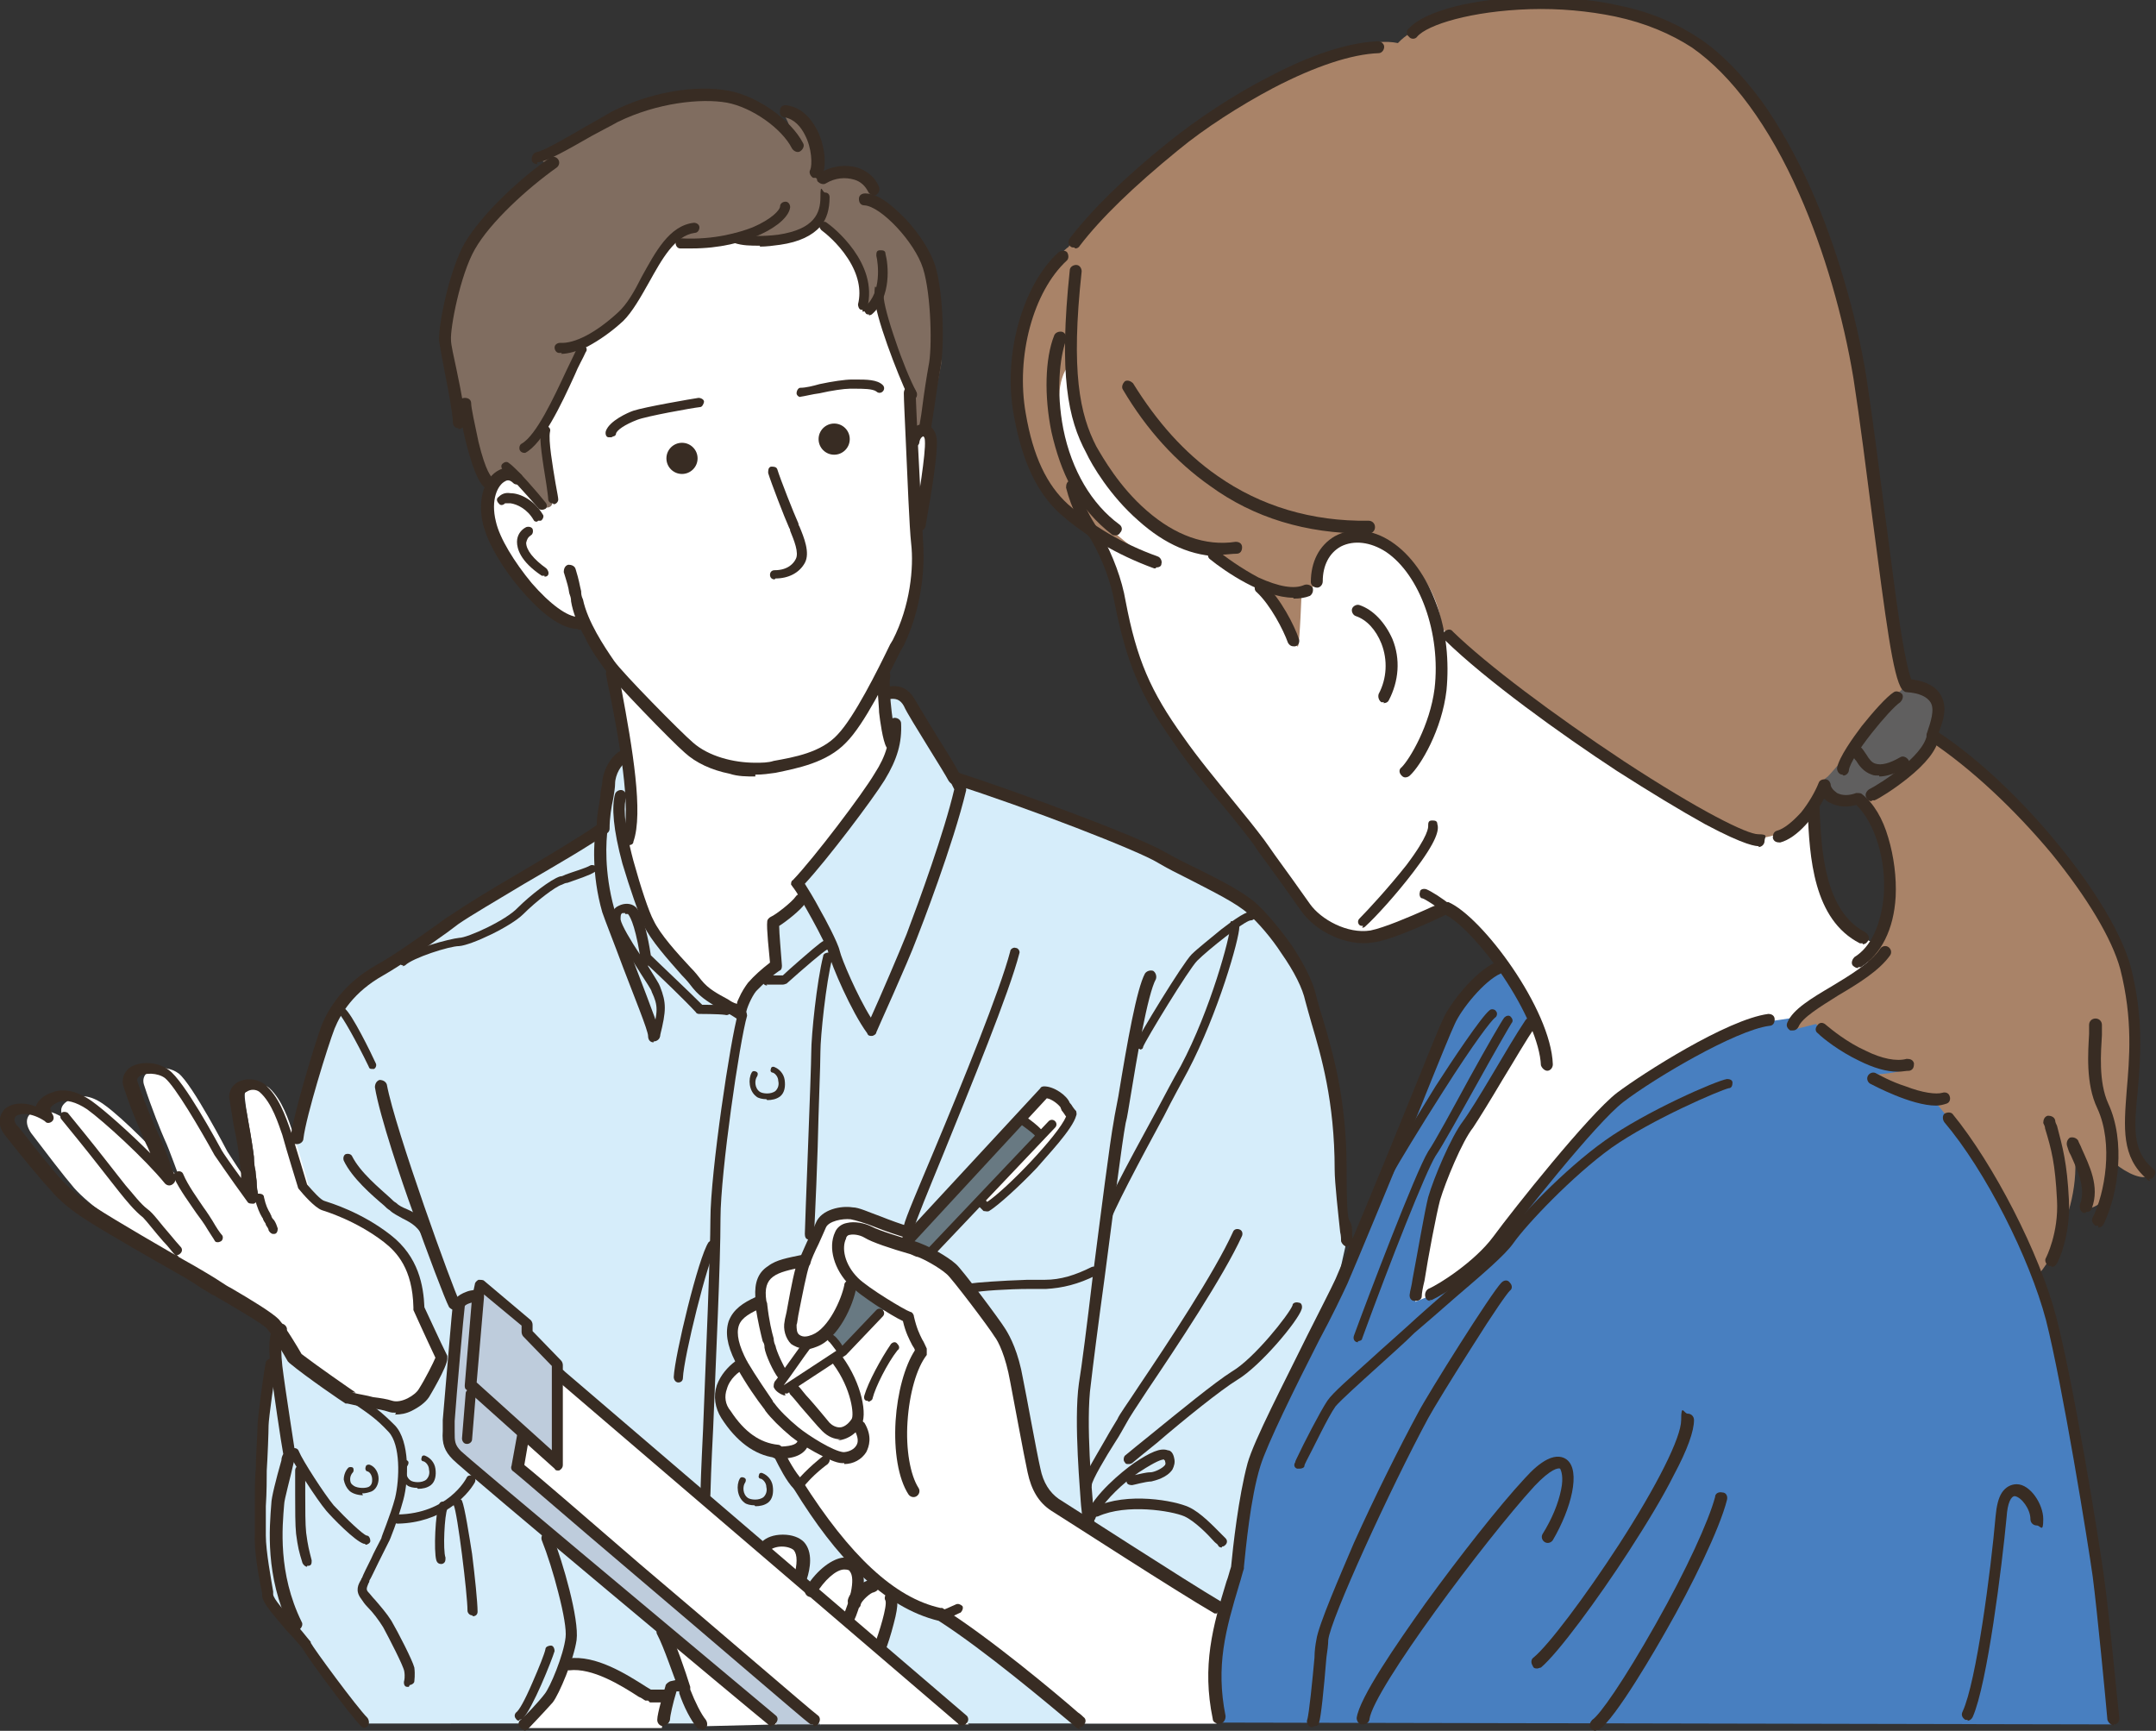 <?xml version="1.0" encoding="UTF-8"?>
<svg xmlns="http://www.w3.org/2000/svg" version="1.1" viewBox="0 0 235.2 188.8">
  <rect x="0" y="0" width="235.2" height="188.8" fill="#333333" stroke="none"/>
  <defs>
    <style>
      .cls-1 {
        fill: #687982;
      }

      .cls-2 {
        fill: #382c23;
      }

      .cls-3 {
        fill: #605f5f;
      }

      .cls-4 {
        fill: #fff;
      }

      .cls-5 {
        fill: #806d60;
      }

      .cls-6 {
        fill: #a98368;
      }

      .cls-7 {
        fill: #d6edfa;
      }

      .cls-8 {
        fill: #beccdc;
      }

      .cls-9 {
        fill: #487fc0;
      }
    </style>
  </defs>
  <!-- Generator: Adobe Illustrator 28.7.1, SVG Export Plug-In . SVG Version: 1.2.0 Build 142)  -->
  <g>
    <g id="_レイヤー_1" data-name="レイヤー_1">
      <path class="cls-7" d="M39.9,187.8c-1.2-1.2-5.9-7.7-6.3-8.4-2-2.4-4.1-4.5-4.3-5.5-.2-1-.9-4.6-.9-6.6,0-2,.1-5.8.2-7.1,0-1.3.2-4,.2-4.8s.7-5.9.9-6.7c0-1.2.2-2.4.2-2.4l.4-.8s-1.6-6.8-2-7.6c-.5-.8,3.8-12.9,3.9-13.7.3-2.5,2.7-10.3,3.4-12.1.7-1.8,2.3-4.3,5.6-6.2,2.4-1.3,5.3-3.5,8.2-5.5,2.8-2,13.2-7.7,16.2-9.9,0-2,.6-3.9.6-5,0-1.1.8-2.6,1.7-2.9,3.7-2.9,26.8-7.2,28.7-7,.6-.2,1.8-.4,2.6,1,.7,1.4,4.5,7.3,5,8.3,6.7,2.1,19.9,7.1,22.5,8.6,2.6,1.6,7.9,3.8,10,5.7,2.1,1.9,5.6,6.6,6.3,9.8.7,3.2,3.2,8.9,3.2,18.6s.6,6.9.7,7.8l-8.9,39.9-5.3,12.7H39.9Z"/>
      <path class="cls-4" d="M72.2,177.3c.2.2,12.6,10.8,12.6,10.8l-8.1.2c-1-1.8-2.3-5.4-2.5-6.1-.2-.6-1.9-5.1-1.9-5Z"/>
      <path class="cls-4" d="M91.8,176.2c2-2.2,2.9-3.3,3.9-3.5l1.7,1.2c0,1.5-1,4.9-1.5,5.9,0,0-4.2-3.8-4.1-3.7Z"/>
      <path class="cls-4" d="M101.6,48.1c-.1-1.5-1.6-1.5-2,0,0,0,0,0-.2,0-.1-2.4-.2-4.4-.3-5.1.7-12.1-8.1-20.1-10.7-20.9-2.6-.9-10.7-3.4-18.9-1.5-8.2,2-14.2,16.9-14.3,20.3,0,2.3,1.8,6.7,3.9,12.5l-2.8-1.2c-1.5-1.7-4,.7-3.1,4.8,1,4,6.6,10.9,9.7,10.9l.6-.2c.8,1.7,1.9,3.4,2.8,4.8,0,.1.2.3.4.5,0,0,0,.2,0,.2.6,3.6,3.1,14.6,1.7,18.2l-.3.6c.7,3.4,2.1,7.3,2.7,8.5,1,2.1,4,5.1,5.3,6.7,1.3,1.6,2.9,2.1,4.8,3.3,0-.5.7-2.2,1.3-2.9.7-.9,1.5-1.6,2.6-2.3,0,0-.4-3.9-.3-4.7.5-.2,2.4-1.7,2.9-2.4l-.5-1.9c2.3-2.5,7.6-9.5,9-11.7.8-1.2,1.3-2.3,1.5-3.4v-.3c-.6-.9-1.2-6-1-7.5,0-.1,0-.3,0-.4.6-1.1,1.1-2.2,1.5-3,2-3.9,2.3-8.2,2.1-10.9,0-.4,0-.9-.1-1.5l.5-.6c.5-2.8,1.3-7.7,1.2-9.2Z"/>
      <path class="cls-8" d="M89.5,188.1h-4.7s-34.4-28.7-34.9-29.3c-.5-.6-1-1.2-.9-2.2,0-1,1.2-14.1,1.2-14.1,0,0,1.1-1.4,2-1l.3-1.4,5.1,4.3-.3,1.1,3.6,3.3.2,1.3,4.2,6.3,24.2,31.8Z"/>
      <path class="cls-4" d="M99.2,134.6c-3.1-1-5.4-2-6.4-2.1-1-.1-2.9.2-3.4,1.3-.5,1.2-1.5,3.1-1.7,3.9-2.9.6-5.3.9-4.8,4.4-2.5,1-4.5,2.4-2.1,6.9-1.2.4-3.5,2.9-1.8,5.5,1.4,2.1,3.2,3.8,5.7,4,.5,1.1,1.5,2.8,2.2,3.6,4.3,6.8,9.4,12.8,15.6,14.1,5.7,3.6,14.2,10.9,15.3,11.8h14.9l3.8-6.4-3.8-6.2c-4-2.3-16.7-10.5-17.8-11.2-1.1-.7-2-1.9-2.3-3.7-.4-1.8-1.6-8.4-1.9-9.9-.4-2.4-1.2-4.2-1.8-5.1-.6-1-4.8-6.4-5.3-6.9-1-.9-2.8-1.9-3.5-2.1l-1-1.8Z"/>
      <path class="cls-4" d="M107,130.8l.7.8s7.8-6.6,9.3-10l-.7-1c-.3-.6-2-1.9-2.3-1.6l-2.5,2.7-5.8,8.3,1.3.9Z"/>
      <path class="cls-1" d="M93.8,140.1l2.9,2.4-4.7,5.2-1.6-2.4s1.6-2.2,2-3.2c.3-1,.8-2.1.8-2.1l.7.2Z"/>
      <path class="cls-9" d="M163.4,105.6c-2,.9-4.6,4.2-5.3,5.9-.7,1.7-10.1,24.6-11.8,28.3-1.7,3.7-8.4,16.3-9.6,20-1.1,3.7-1.7,9.4-1.8,11.2-1.7,5.7-3.4,10.7-2.1,16.9l97.8.2c-.2-2-1.1-12.1-1.7-16.2-.6-4-3.3-21.1-5.1-28.1-1.8-7-6.8-16.5-11.2-21.9-1.8-6.1-17.6-18.2-24.6-20.4-7-2.2-20.9,1.8-24.6,4Z"/>
      <path class="cls-4" d="M167.3,110.9c-2.4-5.2-7-10.8-9.5-11.8-1.3.5-5.9,2.7-8.1,3.1-2.8.5-5.9-1.3-7.2-3.2-1.7-2.4-4.2-5.8-5-7-1.8-2.6-5.9-7-8.8-11.1-3.7-5.1-5.1-8.7-6.4-15.1-.5-2.5-1.5-5-2.6-7-.6-1.1-2-2.8-2.7-5.6-5.1-6.6-4.1-14.7-3-16.5,1.1-1.8,11.4-7.5,15.8-8.1,4.4-.6,41.9,6.6,47.2,13,5.3,6.4,18.9,36,20.8,46.5.2,4.9.5,11.8,5.4,14.2,2.4,1,6.7,3.9,6.5,5.1-.2,1.2-5.2,2.8-7.5,2.8s-6.6.9-9.2,1.2c-4,.6-13,6.1-16.2,8.4-3.1,2.4-11.4,12.9-13.4,15.6-2,2.8-6.1,5.3-7.3,5.9l-1.7.7v-.7c.2-.9,1.5-8.4,2-10.5.6-2,2.4-6.4,3.7-8.1,1.3-1.7,4.8-8.1,6.8-11l.4-.8Z"/>
      <path class="cls-6" d="M202.5,86.4c2.8,3.5,3.5,7.5,3.5,9.6s0,6.2-3.1,8.8l2,.2c-3.1,1.8-8.3,5.3-9.2,7.3l2.4-.6c2.2,2.4,7.7,5.1,10.1,4.6-.2.6-2.6.9-4,.9,2.6,1.8,5.3,2.9,6.8,2.9,3.5,3.9,10.1,14,11.4,18.9,1.3-1.5,1.8-2.9,2.2-4.4,1.7-2.9,2.2-7.7,1.5-9.6.6,1.3,1.5,3.6,1.6,4.4.1.9,0,2-.2,2.4-.2.3,1.4-.2,1.7-.7,0,.5-.2,2-.2,2,.9-1.1,1.4-5.3,1.5-6.4.7.7,2.8,2.1,3.9,1.6-1.2-.9-2.2-4.7-2-6.9.2-2.2.8-7.2.2-11.9-.6-4.7-4.2-12.3-8.4-16.9-4.2-4.6-10.7-11.1-13.3-12.3-1.2,1.8-7.3,5.5-8.4,6Z"/>
      <path class="cls-6" d="M157.2,68.4c4.2,4.7,30.9,23.3,34.8,23,3.9-.2,7.3-4.8,7.3-4.8,0,0,4.2-4.5,4.9-5,.7-.5,4.4-5.4,4.4-5.4,0,0-2.7-9.6-3.7-18.1-1-8.6-3.2-30.9-11-42.9-8.4-12.6-14.9-13.7-21.6-14.5-6.6-.7-16.7.6-19.8,4-5.1-1.1-16.3,4.9-22.8,9.7-6.5,4.8-12.7,11.3-13.1,12.5-2.4,1.8-6.5,8.2-5.9,15.6.6,7.3,3.6,11.8,6.1,13.8,2.6,2.1,7.3,4.5,9.2,4.8-2.2-.7-6.9-5-7.8-6.7-1-1.7-4.2-10.7-1.8-14.3,1,6.4,4.4,12,5.9,14.1,1.5,2.1,5.1,5.6,9.7,5.6.6,1.2,4.7,3.8,6,4.2,1.6,1.5,3.3,6.9,3.6,6.5.2-.4.4-6.1.4-6.1l2.2-.7c-.2-4.2,2.6-5.5,5.6-4.8,3.1.7,7,4.5,7.5,9.6Z"/>
      <path class="cls-1" d="M98.6,135.9l2.4.8,12.4-12.9c-.5-.6-1.6-1.9-2.3-1.7l-12.5,13.9Z"/>
      <path class="cls-4" d="M88.3,146.5s-2.9,4-3.2,4.4c-.3.4.6.8,1.2.4.6-.4,5.7-3.7,5.7-3.7,0,0-1.3-1.9-2-2.1-.3.4-1.5.7-1.7,1Z"/>
      <path class="cls-3" d="M207.7,75c-1.2,1.1-5.5,5.6-5.9,6.6-.4,1-2.4,3.1-2.4,3.1,0,0-1.8,1.2-.1,2s4.5,1.1,5.5.2c1-.9,5.8-5,6.1-5.6s.5-4.2.5-4.2c0,0-2.2-3.1-3.7-2.1Z"/>
      <polygon class="cls-4" points="105.7 188.1 61.1 150.1 60.9 159.7 57 156.6 56.4 159.9 89.5 188.1 105.7 188.1"/>
      <path class="cls-5" d="M89,17.7c.1-2.2-2.2-5.4-3.6-5.4.4.6,1.1,2,1,3.1-3.7-4.2-7.8-5.3-12.7-4.5-4.9.7-13.7,6.1-15.2,6.2l1.3.9c-6.1,4.7-9.3,9.4-10.2,12.5-.9,3.1-1.1,6.7-.6,8.8.5,2.1,1,6.4,1,6.4l1-1.1c-.1,2.1,2,7.6,2.7,8.4.4-.5,1.8-1.3,1.8-1.3l3.7,3.6s1.1.4,1.1-.7-1-8-1-8c2.1-4.3,4.4-9.4,4.4-9.4,2.6-1.2,4.2-2,5.5-4.4,1.3-2.4,3.6-5.6,4.2-6.4,2.2.4,5.9-.2,7.3-.4,3.6.7,7.5-.1,8.7-1.6,3.4,2.4,6,6.4,4.8,9.2,0,.4.9.4,1.5-.7.7,2.9,3.2,9.2,3.6,9.8l-.2,2.3.5,3.9s.7-2,1.6-1.8l1.5-7.5s0-9.1-1.3-11.4c-1.3-2.3-5.3-5.9-5.6-6s-1.2-.2-1.2-.2v-.4c-.1,0,.6,0,.9-.7-.1-1.6-3.2-3.4-5.5-1.1,0,0-.9-2.1-.7-2Z"/>
      <path class="cls-4" d="M48.2,148c-.9-2.1-2.4-5.4-2.4-5.4,0-2.8-.7-5.5-3.3-7.5-2.8-2.2-5.8-3.3-6.7-3.6-.6-.3-2.1-2.1-2.1-2.1,0,0-1.2-4.2-1.7-5.7-.5-1.5-1.2-3.7-2.6-5-.9-.8-2.8-.3-2.7.8,0,1.1.9,5.4,1,6.7,0,1.3.3,2.2.3,2.8s.2,1.4.2,1.7c-1.8-2.6-3.4-5.1-3.4-5.1,0,0-3.8-7.3-5.3-8.5-1.6-1.2-4.3-.5-3.8,1.2.8,2.5,1.9,5.2,2.3,6.1.4.8,1.5,3.9,1.7,4.4-2.2-2.8-6.4-6.9-8.2-8.2-1.7-1.3-2.9-1.1-3.6-.8-.6.3-1.8.9-.9,2.2-2.7-1.8-5.1-.6-3.6,1.6,1.6,2.1,3.5,4.6,4.7,6,.8.9,2.2,2.1,3.4,2.9,2.2,1.6,7.9,5,9.2,5.7,1.3.7,2.2,1.4,3.9,2.5,1.3.8,5.1,3,5.8,3.9s1.9,3,2.3,3.8c1.7,1.5,5.8,4.3,5.8,4.3,1.5.5,3.1.6,4.3.9,1.2.4,2.9-.6,3.5-1.6.6-.9,1.8-3.3,1.8-3.9Z"/>
      <path class="cls-4" d="M83.3,169c.4-.8,2.4-1.4,3.4-.4,1,1,.8,2.8.6,3.7-.1-.2-4-3.5-4-3.3Z"/>
      <path class="cls-4" d="M88.3,173.6c1.6-2.1,3.4-3.6,4.5-2.6,1.2,1,.1,5-.5,6.1,0,0-4-3.7-4-3.5Z"/>
      <path class="cls-4" d="M73.2,184.7h-2.3c0,.1-4.7-4-9-3.3-.7,2.1-3.9,6.4-4.8,7.1h15.1c0-.1.6-3.5.9-3.8Z"/>
      <path class="cls-2" d="M84.5,63.2c-.3,0-.5-.2-.5-.5s.2-.5.5-.5c1.5,0,2.1-.8,2.3-1.2.4-.7-.2-2.1-.6-3.1,0,0,0-.2-.1-.3-.5-1.1-2-5-2.3-6,0-.3,0-.6.3-.7.3,0,.6,0,.7.3.3,1,1.8,4.8,2.3,5.9,0,0,0,.2.1.3.5,1.2,1.2,2.9.6,4-.6,1.1-1.8,1.7-3.2,1.7Z"/>
      <path class="cls-2" d="M87.3,43.3c-.2,0-.4-.2-.4-.4,0-.3.2-.6.4-.6.6,0,1.4-.2,2.1-.4,1.4-.3,2.8-.5,3.5-.5.2,0,.4,0,.5,0,1.1,0,2.3,0,2.9.6.2.2.2.5,0,.7-.2.2-.5.2-.7,0-.4-.3-1.5-.3-2.3-.3-.2,0-.4,0-.6,0-.6,0-2,.2-3.3.5-.8.1-1.5.3-2.2.4,0,0,0,0-.1,0Z"/>
      <path class="cls-2" d="M66.7,47.7c0,0-.2,0-.3,0-.3,0-.4-.4-.3-.7.4-1.1,2.4-2,3-2.2,1.2-.4,6.4-1.3,7.1-1.4.3,0,.6.2.6.4s-.2.6-.4.6c-.9.1-5.9,1-6.9,1.4-1.3.5-2.2,1.1-2.3,1.5,0,.2-.2.3-.3.3Z"/>
      <circle class="cls-2" cx="74.4" cy="50" r="1.7"/>
      <circle class="cls-2" cx="91" cy="47.9" r="1.7"/>
      <path class="cls-2" d="M75.5,68.8s0,0,0,0c0,0,0,0,0,0ZM75.4,68.8h0,0Z"/>
      <path class="cls-2" d="M92,67.9s0,0,0,0c0,0,0,0,0,0ZM92.1,67.8s0,0,0,0c0,0,0,0,0,0Z"/>
      <path class="cls-2" d="M82.4,84.7c-.9,0-1.9,0-2.8-.3-2-.4-3.7-1.2-4.9-2.3-1.4-1.2-7.8-7.8-8.8-9.2-.7-1-1.5-2.1-2.1-3.4-.8-1.4-1.3-2.7-1.5-3.9,0-.4-.1-.6-.2-.9-.1-.7-.2-1-.6-2.3,0-.3.1-.7.5-.8.3,0,.7.1.8.5.4,1.3.4,1.6.6,2.4,0,.2,0,.5.2.9.5,2.4,2.3,5.1,3.4,6.7.9,1.3,7.3,7.8,8.6,8.9,1.7,1.5,4.4,2.2,6.8,2.2.7,0,1.4,0,2-.2,2.2-.4,5.2-.9,7-2.9,1.8-1.9,4.3-6.9,5.7-9.8l.3-.5c1.9-3.7,2.3-7.9,2-10.5-.2-1.8-.4-7.1-.6-11.5-.1-2.3-.2-4.2-.2-4.9,0-.4.2-.7.6-.7.4,0,.7.2.7.6,0,.7.1,2.5.2,4.9.2,4.1.5,9.7.6,11.4.1,1.4.3,6.3-2.1,11.3l-.3.5c-1.6,3.2-4,8.1-6,10.1-2.1,2.2-5.3,2.8-7.7,3.3-.7.1-1.4.2-2.2.2Z"/>
      <path class="cls-2" d="M63,68.6c-2.3,0-5-2.9-6.1-4.2-2.1-2.4-3.7-5.2-4.2-7.2-.7-2.9.3-5.2,1.7-5.9.9-.5,1.8-.2,2.5.5.2.3.2.7,0,.9-.3.2-.7.2-.9,0-.3-.3-.6-.4-.9-.2-.8.4-1.6,2-1,4.4.4,1.8,2,4.4,3.9,6.7,2,2.3,3.9,3.7,5.1,3.7s.7.3.7.7-.3.7-.7.7Z"/>
      <path class="cls-2" d="M100.3,57.9s0,0-.1,0c-.4,0-.6-.4-.5-.8h0c.5-2.7,1.3-7.7,1.2-9,0-.3-.1-.5-.2-.5,0,0-.3.1-.4.6,0,.4-.4.6-.8.5-.4,0-.6-.4-.5-.8.3-1.2,1.1-1.7,1.8-1.6.6,0,1.3.5,1.4,1.7.1,1.4-.5,5.3-1.2,9.2h0c0,.4-.3.7-.6.7Z"/>
      <path class="cls-2" d="M68.5,92.2c0,0-.2,0-.2,0-.3-.1-.5-.5-.4-.8,1.1-3-.5-11.4-1.4-15.9-.2-.8-.3-1.5-.4-2,0-.4.2-.7.5-.8.4,0,.7.2.8.5,0,.5.2,1.2.4,2,1.2,6.4,2.4,13.5,1.3,16.6,0,.3-.3.4-.6.4Z"/>
      <path class="cls-2" d="M97.3,81.8c-.2,0-.4-.1-.6-.3-.4-.7-.7-2.9-.8-3.8,0-.7-.3-3.1-.1-4.1,0-.4.4-.6.8-.5.4,0,.6.4.5.8-.2,1.4.4,6.3.8,7,.2.3,0,.7-.2.9-.1,0-.2,0-.3,0Z"/>
      <path class="cls-2" d="M89,19.4c0,0-.2,0-.3,0-.3-.2-.5-.6-.3-.9.2-.5.2-2.3-.6-3.8-.4-.8-1.1-1.7-2.2-1.9-.4,0-.6-.4-.5-.8,0-.4.4-.6.8-.5,1.3.2,2.4,1.1,3.2,2.6.9,1.7,1.1,4,.6,5-.1.2-.3.4-.6.4Z"/>
      <path class="cls-2" d="M58.6,17.9c-.3,0-.6-.2-.6-.5,0-.4.2-.7.5-.8.8-.1,3.5-1.7,5.4-2.8,1.1-.6,2.1-1.2,2.8-1.6,4.1-2.1,9.1-3,12.8-2.3,3.2.6,6.8,3.2,8.1,5.7.2.3,0,.7-.3.9-.3.2-.7,0-.9-.3-1.1-2.2-4.4-4.5-7.1-5-2.8-.5-7.6,0-11.9,2.1-.7.4-1.7.9-2.8,1.5-2.8,1.6-4.9,2.8-5.9,2.9,0,0,0,0-.1,0Z"/>
      <path class="cls-2" d="M50,46.7s0,0,0,0c-.4,0-.6-.3-.6-.7,0-.8-.5-3.5-.9-5.5-.3-1.5-.5-2.7-.6-3.3-.1-1.7,1.1-7.7,2.8-10.7,1.9-3.2,6.1-7.1,9.3-9.3.3-.2.7-.1.9.2.2.3.1.7-.2.9-3.1,2.2-7.2,5.9-8.9,8.9-1.6,2.8-2.7,8.6-2.6,9.9,0,.5.3,1.8.6,3.2.6,2.9,1,4.9.9,5.9,0,.3-.3.6-.7.6Z"/>
      <path class="cls-2" d="M53.3,53.3c-.1,0-.3,0-.4-.1-.4-.3-1.1-1.2-2-4.7-.5-1.9-.8-3.9-.8-4.4,0-.4.2-.7.6-.7.4,0,.7.2.7.6,0,.5.4,2.3.8,4.2.8,3.3,1.4,3.8,1.5,3.9.3.2.4.6.1.9-.1.2-.3.3-.5.3Z"/>
      <path class="cls-2" d="M95.3,21.3c-.3,0-.5-.2-.6-.4-.3-.6-.8-1.1-1.5-1.3-1-.3-2.1-.2-3.1.4-.3.2-.7,0-.9-.2-.2-.3,0-.7.2-.9,1.3-.8,2.8-1,4.2-.6,1.1.4,1.9,1.1,2.3,2.1.1.3,0,.7-.4.9,0,0-.2,0-.2,0Z"/>
      <path class="cls-2" d="M101,47.3c0,0-.1,0-.2,0-.4,0-.6-.4-.5-.8,0-.2.2-1.1.3-2,.2-1.6.5-3.5.7-4.6.4-1.8.3-7.7-.6-10.6-.9-2.9-4.6-6.8-6.4-6.9-.4,0-.6-.3-.6-.7,0-.4.3-.6.7-.6,1.7,0,3.6,2,4.4,2.8,1.5,1.6,2.7,3.5,3.2,5,1,3.2,1,9.3.6,11.2-.2,1.1-.5,3.1-.7,4.5-.2,1.2-.3,1.9-.3,2.1,0,.3-.3.5-.6.5Z"/>
      <path class="cls-2" d="M82.9,26.8c-1,0-1.9,0-2.8-.3-.3,0-.5-.3-.4-.6,0-.3.3-.5.6-.4,1.4.3,3,.3,4.6.1,4-.6,4.6-2.4,4.6-4.1s.2-.5.5-.5.5.2.5.5c0,1.3-.3,2.4-1,3.2-.9,1-2.3,1.7-4.4,2-.7.1-1.5.2-2.2.2Z"/>
      <path class="cls-2" d="M94.1,33.8s0,0-.1,0c-.3,0-.4-.4-.4-.6.4-1.6,0-3.3-1.1-5-1.1-1.7-2.5-2.8-2.9-3.1-.2-.2-.3-.5-.1-.7.2-.2.5-.3.7-.1.6.4,5.7,4.4,4.4,9.3,0,.2-.3.4-.5.4Z"/>
      <path class="cls-2" d="M94.8,34.3c-.2,0-.3,0-.4-.2-.2-.2-.2-.6,0-.7,1.8-1.5,1.4-4.7,1.2-5.5,0-.3,0-.6.4-.6.3,0,.6,0,.6.4.3,1.1.7,4.7-1.5,6.6,0,0-.2.1-.3.1Z"/>
      <path class="cls-2" d="M99.6,43.6c-.2,0-.4-.1-.5-.3-1.2-2.5-3.7-9-3.7-11s.2-.5.5-.5.5.2.5.5c0,.7.5,2.6,1.3,4.9.7,2.1,1.6,4.3,2.3,5.6.1.3,0,.6-.2.7,0,0-.2,0-.2,0Z"/>
      <path class="cls-2" d="M75.5,27.1c-.4,0-.8,0-1.3,0-.3,0-.5-.3-.5-.6,0-.3.3-.5.6-.5,3.7.2,6.5-.7,7.8-1.2,2.1-.9,3-1.9,3-2.3,0-.3.3-.5.6-.5.3,0,.5.3.5.6-.2,1.9-4.8,4.5-10.7,4.5Z"/>
      <path class="cls-2" d="M61.3,38.5c0,0-.2,0-.3,0-.3,0-.5-.3-.5-.6,0-.3.3-.5.6-.5,1.6.1,3.9-1.1,6.3-3.3,1-.9,1.8-2.3,2.6-3.9,1.5-2.7,3-5.6,5.7-5.9.3,0,.6.2.6.5,0,.3-.2.6-.5.6-2.2.3-3.6,2.9-5,5.4-.9,1.6-1.8,3.2-2.8,4.2-1.3,1.2-2.6,2.1-3.9,2.8-1.1.5-2.1.8-2.9.8Z"/>
      <path class="cls-2" d="M57.2,49.4c-.2,0-.4-.1-.5-.3-.1-.3,0-.6.2-.7,1.6-.9,3.5-5,4.9-8,.5-1,.9-1.9,1.2-2.5.1-.3.5-.4.7-.2.3.1.4.5.2.7-.3.7-.8,1.5-1.2,2.5-1.5,3.3-3.5,7.5-5.4,8.5,0,0-.2,0-.2,0Z"/>
      <path class="cls-2" d="M60.3,54.9c-.3,0-.5-.2-.5-.5,0-.2-.1-.9-.2-1.6-.4-2.5-.8-4.9-.6-5.9,0-.3.3-.5.6-.4.3,0,.5.3.4.6-.2.9.3,3.8.6,5.6.2,1.1.3,1.6.3,1.8s-.2.5-.5.5Z"/>
      <path class="cls-2" d="M59.1,55.6c-.1,0-.3,0-.4-.2-1.5-1.7-3.3-3.7-3.8-4.1-.2-.2-.3-.5-.1-.7.2-.2.5-.3.7-.1.8.5,3.3,3.4,4,4.3.2.2.2.6,0,.7,0,0-.2.1-.3.1Z"/>
      <path class="cls-2" d="M58.6,56.9c-.2,0-.3,0-.4-.2-.7-1.2-1.8-1.7-2.5-1.8-.4,0-.5,0-.6,0-.2.2-.5.3-.7,0-.2-.2-.3-.5,0-.7.3-.3.7-.5,1.3-.4,1.1,0,2.6.8,3.5,2.3.2.2,0,.6-.2.7,0,0-.2,0-.3,0Z"/>
      <path class="cls-2" d="M59.4,62.8c0,0-.2,0-.3,0-2.4-1.6-2.7-3-2.7-3.7,0-.7.4-1.3,1-1.6.3-.1.6,0,.7.2.1.3,0,.6-.2.7-.3.2-.4.4-.5.8,0,.8.8,1.8,2.2,2.8.2.2.3.5.2.7-.1.2-.3.2-.4.2Z"/>
      <path class="cls-2" d="M32.3,124.8s0,0,0,0c-.4,0-.6-.4-.6-.7.3-2.6,2.7-10.4,3.4-12.3.8-1.9,2.4-4.5,5.9-6.5,2-1.1,4.5-2.9,6.9-4.6.4-.3.8-.6,1.3-.9,1.3-.9,4.2-2.7,7.3-4.5,3.4-2,6.9-4.1,8.6-5.3,0-1.2.3-2.3.4-3.2,0-.6.2-1.1.2-1.5.1-1.3,1-3,2.2-3.5.3-.1.7,0,.9.4.1.3,0,.7-.4.9-.6.2-1.3,1.4-1.3,2.4,0,.4-.1,1-.2,1.6-.2.9-.4,2.1-.4,3.3,0,.2-.1.4-.3.5-1.6,1.2-5.4,3.4-9,5.5-3,1.8-5.9,3.5-7.2,4.4-.4.3-.8.6-1.2.9-2.4,1.7-4.9,3.5-7,4.7-3.2,1.8-4.6,4.1-5.3,5.8-.7,1.8-3.1,9.5-3.4,12,0,.3-.3.6-.7.6Z"/>
      <path class="cls-2" d="M147,136c-.3,0-.6-.3-.7-.6,0-.2,0-.6-.1-1-.2-1.9-.6-5.4-.6-6.8,0-7.5-1.5-12.5-2.5-15.9-.3-1-.5-1.8-.7-2.5-.3-1.4-1.2-3.2-2.6-5.2-1.1-1.7-2.5-3.3-3.6-4.3-1.3-1.2-4-2.5-6.3-3.7-1.4-.7-2.6-1.3-3.6-1.9-2.1-1.3-14.2-6-22.4-8.6-.2,0-.3-.2-.4-.3-.2-.4-1.3-2.2-2.3-3.8-1.1-1.8-2.3-3.7-2.6-4.4-.4-.7-.9-.9-1.8-.7-.3,0-.7-.1-.8-.5,0-.3.1-.7.5-.8,2-.6,2.9.6,3.3,1.3.4.7,1.5,2.5,2.6,4.3,1,1.6,1.9,3,2.2,3.7,6.5,2.1,19.7,7,22.4,8.6.9.5,2.2,1.2,3.5,1.8,2.4,1.2,5.2,2.6,6.6,3.9,1.1,1,2.6,2.8,3.8,4.5,1,1.5,2.3,3.7,2.7,5.6.2.7.4,1.5.7,2.4,1,3.4,2.6,8.6,2.6,16.3s.4,4.8.6,6.7c0,.5,0,.9.1,1.1,0,.4-.2.7-.6.7,0,0,0,0,0,0Z"/>
      <path class="cls-2" d="M104.9,188.2c-.2,0-.3,0-.4-.2l-43.8-37.5c-.3-.2-.3-.7,0-.9.2-.3.7-.3.9,0l43.8,37.5c.3.2.3.7,0,.9-.1.2-.3.2-.5.2Z"/>
      <path class="cls-2" d="M60.9,160.4c-.2,0-.3,0-.4-.2l-9.6-8.6c-.2-.1-.2-.3-.2-.5l.8-9.6s0,0,0,0l.3-1.4c0-.2.2-.4.4-.5.2,0,.5,0,.6.1l5.1,4.3c.1.1.2.3.2.5v.7l3.1,3.2c.1.1.2.3.2.5v10.9c0,.3-.2.5-.4.6,0,0-.2,0-.3,0ZM52,150.8l8.2,7.4v-9.2l-3.1-3.2c-.1-.1-.2-.3-.2-.5v-.7l-4.1-3.4v.3c0,0-.8,9.3-.8,9.3Z"/>
      <path class="cls-2" d="M84.2,188.3c-.1,0-.3,0-.4-.2-1.4-1.1-33.6-28-34.4-28.9-.9-.9-1.2-1.7-1.1-3.1,0-.2,0-.6,0-1.2.5-5.8,1-11.9,1.1-12.6,0-.4.4-1,1.5-1.4.5-.2,1.1-.2,1.1-.2.4,0,.7.3.7.6,0,.4-.3.7-.6.7h0c-.6,0-1.4.3-1.4.5-.1.7-.9,9.6-1.1,12.5,0,.6,0,1.1,0,1.2,0,1,0,1.4.7,2.1.7.7,22.7,19.1,34.3,28.8.3.2.3.6,0,.9-.1.2-.3.2-.5.2Z"/>
      <path class="cls-2" d="M88.7,188.1c-.1,0-.3,0-.4-.1-.7-.5-10.2-8.7-19.4-16.5-6.5-5.5-12-10.3-12.9-11-.2-.1-.3-.4-.2-.6l.6-3.3c0-.4.4-.6.8-.5.4,0,.6.4.5.8l-.5,2.9c1.5,1.2,6.7,5.7,12.6,10.8,8.4,7.1,18.7,16,19.4,16.5.3.2.3.6.1.9-.1.2-.3.3-.5.3Z"/>
      <path class="cls-2" d="M50.9,157.5s0,0,0,0c-.3,0-.5-.3-.5-.6l.4-4.9c0-.3.3-.5.6-.5.3,0,.5.3.5.6l-.4,4.9c0,.3-.3.5-.5.5Z"/>
      <path class="cls-2" d="M153.4,84.8c-.2,0-.3,0-.5-.2-.3-.3-.3-.7,0-.9.9-.9,3.1-4.6,3.6-8.6.7-6-1.6-12.4-5.3-14.9-1.7-1.1-3.5-1.3-4.9-.6-1.3.7-2,2.1-2,3.8,0,.4-.3.7-.6.7-.4,0-.7-.3-.7-.6,0-2.2.9-4,2.6-5,1.8-1,4.1-.8,6.2.6,2.1,1.4,3.8,3.8,4.9,6.8,1.1,2.9,1.4,6.3,1.1,9.4-.5,4.3-2.8,8.2-4,9.3-.1.1-.3.2-.5.2Z"/>
      <path class="cls-2" d="M151,76.6c-.1,0-.2,0-.3,0-.3-.2-.4-.6-.3-.9.9-1.7,1-3.7.3-5.5-.6-1.5-1.6-2.6-2.8-3-.3-.1-.5-.5-.4-.8.1-.3.5-.5.8-.4,1.5.5,2.8,1.9,3.6,3.7.9,2.2.7,4.6-.4,6.7-.1.2-.3.3-.6.3Z"/>
      <path class="cls-2" d="M168.8,116.8c-.3,0-.6-.3-.7-.6-.1-2.4-1.7-6.1-4.2-9.8-2.1-3.1-4.6-5.8-6.2-6.6-.4.2-.9.4-1.5.7-2,.9-4.8,2.1-6.4,2.3-3,.5-6.4-1.3-7.9-3.5-1.2-1.7-2.7-3.8-3.8-5.3-.5-.7-1-1.3-1.2-1.7-.8-1.1-2-2.6-3.4-4.3-1.8-2.1-3.8-4.5-5.4-6.9-3.7-5.2-5.2-8.8-6.5-15.3-.4-2.3-1.3-4.7-2.5-6.8-.1-.2-.3-.5-.5-.7-.7-1.1-1.7-2.7-2.3-5.1,0-.4.1-.7.5-.8.4,0,.7.1.8.5.5,2.1,1.4,3.6,2.1,4.7.2.3.4.6.5.8,1.2,2.2,2.2,4.8,2.6,7.2,1.2,6.3,2.7,9.8,6.3,14.8,1.6,2.3,3.6,4.7,5.3,6.8,1.4,1.7,2.6,3.2,3.5,4.4.3.4.7,1,1.2,1.7,1.1,1.5,2.6,3.6,3.8,5.3,1.2,1.7,4.1,3.3,6.6,2.9,1.5-.3,4.3-1.5,6.1-2.3.8-.4,1.5-.6,1.9-.8.2,0,.3,0,.5,0,3.7,1.6,11.2,11.7,11.4,17.7,0,.4-.3.7-.6.7,0,0,0,0,0,0Z"/>
      <path class="cls-2" d="M148.7,101c-.1,0-.3,0-.4-.1-.2-.2-.2-.5,0-.7.9-.9,3.2-3.4,5.1-5.8,2.5-3.3,2.4-4.2,2.4-4.3,0-.3,0-.6.4-.6.3,0,.6,0,.6.4.2.6,0,1.8-2.6,5.2-1.9,2.5-4.2,5-5.2,5.9-.1.1-.2.2-.4.2Z"/>
      <path class="cls-2" d="M157.8,99.6c-.1,0-.2,0-.3-.1-.9-.7-2-1.4-2.3-1.5-.3,0-.4-.4-.3-.7,0-.3.4-.4.7-.3.5.2,1.8,1,2.6,1.7.2.2.2.5,0,.7-.1.1-.3.2-.4.2Z"/>
      <path class="cls-2" d="M117.2,27c-.1,0-.3,0-.4-.1-.3-.2-.3-.6-.1-.9,2.4-3.1,5.9-6.6,10.9-10.6,3-2.4,6.9-5,10.6-6.9,6-3.2,9.9-3.9,12.1-4,.4,0,.7.3.7.6,0,.4-.3.7-.6.7-2.9.1-6.9,1.4-11.5,3.8-3.6,1.9-7.5,4.4-10.4,6.8-4.9,4-8.4,7.4-10.7,10.4-.1.2-.3.3-.5.3Z"/>
      <path class="cls-2" d="M126.1,62c0,0-.2,0-.2,0-4.1-1.5-7.6-3.6-10.3-6-2.5-2.3-4.1-5.7-5-10.7-.6-3.2-.4-6.8.5-10,.9-3.2,2.4-6,4.4-7.8.3-.2.7-.2.9,0,.2.3.2.7,0,.9-3.7,3.4-5.6,10.5-4.5,16.7.8,4.7,2.3,7.8,4.6,9.9,2.6,2.3,5.9,4.3,9.8,5.7.3.1.5.5.4.8,0,.3-.3.4-.6.4Z"/>
      <path class="cls-2" d="M133.3,60.7c-3.2,0-6.2-1.3-9.1-3.9-3.1-2.7-5.1-6.1-5.7-7.4-2-3.7-3-8.5-1.8-19.9,0-.4.4-.6.7-.6.4,0,.6.4.6.7-1.2,11-.2,15.6,1.6,19.1.7,1.2,2.5,4.4,5.5,7,3.1,2.7,6.4,3.9,9.7,3.4.4,0,.7.2.7.6,0,.4-.2.7-.6.7-.5,0-1.1.1-1.6.1Z"/>
      <path class="cls-2" d="M141.1,65.2c-3.3,0-7.5-2.9-9.1-4.2-.3-.2-.3-.7,0-.9.2-.3.7-.3.9,0,.7.6,2.5,1.9,4.4,2.9,2.2,1,3.9,1.3,5,.8.3-.1.7,0,.9.3.1.3,0,.7-.3.9-.5.2-1.1.3-1.8.3Z"/>
      <path class="cls-2" d="M141.1,70.5c-.3,0-.5-.2-.6-.4-.5-1.4-1.9-4.1-3.4-5.5-.3-.2-.3-.7,0-.9.2-.3.7-.3.9,0,1.7,1.6,3.2,4.5,3.7,6,.1.3,0,.7-.4.8,0,0-.1,0-.2,0Z"/>
      <path class="cls-2" d="M121.7,58.4c-.1,0-.3,0-.4-.1-1.7-1.3-3.2-3-4.4-5.1-1-1.8-1.7-3.9-2.2-6.1-.8-3.9-.7-8,.3-10.5.1-.3.5-.5.9-.4.3.1.5.5.4.9-.7,1.9-1.1,5.6-.3,9.7.9,4.5,3.1,8.2,6.1,10.4.3.2.4.6.1.9-.1.2-.3.3-.5.3Z"/>
      <path class="cls-2" d="M148.9,58.2c-6.4,0-12.1-1.7-16.9-5.2-3.7-2.6-6.9-6.1-9.5-10.5-.2-.3,0-.7.2-.9.3-.2.7,0,.9.2,2.6,4.2,5.6,7.6,9.2,10.1,4.7,3.3,10.3,5,16.5,4.9,0,0,0,0,0,0,.4,0,.7.3.7.7,0,.4-.3.7-.7.7-.1,0-.2,0-.3,0Z"/>
      <path class="cls-2" d="M234.6,128.8c-.2,0-.3,0-.4-.2-2.8-2.4-2.5-5.6-2.2-9.6.3-3.5.7-7.8-.7-13.3-.9-3.3-3.6-7.8-7.5-12.6-4.1-4.9-8.8-9.3-13.3-12.3-.3-.2-.4-.5-.3-.8h0c.4-1.2.9-2.6.4-3.4-.4-.6-1.2-1-2.6-1.1-.2,0-.3-.1-.5-.3-1-1.3-1.8-7.8-3.2-18.4-.7-5.4-1.4-11-2.1-15.5-1.1-6.7-3.2-14-5.9-20.1-3.3-7.5-7.4-13-11.7-16-2.3-1.5-5.1-2.7-8.4-3.4-2.9-.6-6.1-.9-9.3-.8-6.4.2-11.2,1.7-12.3,3-.2.3-.7.3-.9,0-.3-.2-.3-.7,0-.9,1.7-1.9,7.1-3.3,13.3-3.4,3.3,0,6.6.2,9.6.9,3.5.7,6.4,2,8.8,3.6,2.4,1.6,4.7,4,6.9,7,1.9,2.7,3.7,5.9,5.3,9.5,2.7,6.1,4.9,13.6,6,20.4.7,4.6,1.4,10.1,2.1,15.5.6,4.4,1.1,8.6,1.6,11.8.6,3.8,1,5.2,1.2,5.7,1.6.2,2.7.8,3.2,1.7.8,1.3.3,2.8-.2,4.1,4.5,3,9.1,7.4,13.1,12.3,4,4.9,6.8,9.6,7.8,13.1,1.5,5.7,1.1,10.2.8,13.8-.4,3.9-.6,6.5,1.7,8.4.3.2.3.6,0,.9-.1.2-.3.2-.5.2Z"/>
      <path class="cls-2" d="M191.9,92.3c-.3,0-1.4,0-5.9-2.4-2.7-1.5-6-3.5-9.6-5.8-6.1-4-14.3-9.9-18.8-14.3-.3-.3-.3-.7,0-.9.3-.3.7-.3.9,0,3.7,3.6,10.9,9,18.6,14.1,8.4,5.5,13.5,8,14.7,8s.7.3.7.7-.3.7-.7.7Z"/>
      <path class="cls-2" d="M202.7,105.6c-.2,0-.4-.1-.6-.3-.2-.3,0-.7.2-.9,1.8-1.1,2.9-3.5,3.2-6.7.3-3.9-1-8-3-9.9-1,.3-2,.2-2.8-.2-.3-.1-.5-.3-.7-.5-1,1.9-2.9,4.3-4.8,4.8-.4,0-.7-.1-.8-.5,0-.4.1-.7.5-.8.7-.2,1.6-.9,2.6-2,.8-1,1.5-2.2,1.9-3.2.1-.3.4-.4.7-.4.3,0,.5.2.6.5,0,.4.3.7.7,1,.6.3,1.3.3,2.1,0,.2,0,.5,0,.6.1,1.3,1,2.3,2.7,2.9,4.8.6,2,.9,4.3.8,6.4-.2,3.6-1.6,6.3-3.8,7.7-.1,0-.2,0-.3,0Z"/>
      <path class="cls-2" d="M201,84.5s0,0,0,0c-.4,0-.6-.4-.6-.7.2-1.2,1.8-3.4,2.7-4.6,1.2-1.5,2.7-3.2,3.5-3.7.3-.2.7,0,.9.2.2.3,0,.7-.2.9-1.1.7-5.4,5.9-5.6,7.4,0,.3-.3.6-.6.6Z"/>
      <path class="cls-2" d="M204.2,87.4c-.2,0-.5-.1-.6-.4-.2-.3,0-.7.3-.9,1.2-.6,5.9-3.6,6.3-5.9,0-.4.4-.6.8-.5.4,0,.6.4.5.8-.2,1.3-1.4,2.8-3.4,4.4-1.5,1.2-3.1,2.2-3.6,2.4,0,0-.2,0-.3,0Z"/>
      <path class="cls-2" d="M205,84.6c-.3,0-.6,0-.8-.1-.9-.3-1.4-1-1.7-1.5-.2-.2-.3-.4-.4-.6-.3-.3-.3-.7,0-.9.3-.3.7-.3.9,0,.2.2.4.5.6.8.3.5.6.9,1,1,.6.2,1.5,0,2.7-.7.3-.2.7,0,.9.3.2.3,0,.7-.3.9-1.2.6-2.1.9-2.9.9Z"/>
      <path class="cls-2" d="M228.9,133.7c0,0-.2,0-.3,0-.3-.2-.5-.6-.3-.9,1.3-2.6,2.3-8,.5-11.9-1.3-2.7-1-6.2-.9-8.1,0-.4,0-.8,0-1,0-.4.3-.7.7-.7s.7.3.7.7,0,.6,0,1.1c-.1,1.8-.4,5.1.7,7.5,1.9,4.1,1.1,9.8-.5,13.1-.1.2-.3.4-.6.4Z"/>
      <path class="cls-2" d="M227.5,132.3c0,0-.2,0-.2,0-.3-.1-.5-.5-.4-.9.7-1.8-.3-3.8-1-5.4-.2-.3-.3-.7-.4-1-.1-.3,0-.7.3-.9.3-.1.7,0,.9.3.1.3.3.6.4.9.8,1.8,2,4.1,1.1,6.5-.1.3-.3.4-.6.4Z"/>
      <path class="cls-2" d="M223.8,138.1c-.1,0-.2,0-.3,0-.3-.2-.5-.6-.3-.9,0,0,1.4-2.7,1.2-6.3-.2-4-.6-5.5-1.3-7.8,0-.2-.1-.4-.2-.6,0-.3.1-.7.5-.8.3,0,.7.1.8.5,0,.2.1.4.2.6.6,2.3,1.1,4,1.3,8.1.2,3.9-1.2,6.8-1.3,6.9-.1.2-.3.4-.6.4Z"/>
      <path class="cls-2" d="M203.2,102.9c0,0-.2,0-.3,0-5.1-2.6-5.5-9.4-5.7-14.5v-.3c0-.4.2-.7.6-.7.4,0,.7.3.7.6v.3c.2,4.7.6,11.1,5,13.4.3.2.5.6.3.9-.1.2-.3.4-.6.4Z"/>
      <path class="cls-2" d="M95.1,113c-.2,0-.4,0-.5-.3-1.7-2.3-3.9-7.4-4.2-8.7-.2-1-3.3-6.5-3.8-7.1-.1-.1-.2-.3-.3-.4,0-.2,0-.4.2-.5,2.3-2.4,7.6-9.4,8.9-11.6,1.3-2,1.7-3.6,1.6-5.4,0-.4.3-.7.6-.7.4,0,.7.3.7.6.1,2.1-.4,3.9-1.8,6.2-1.3,2.1-6.2,8.6-8.7,11.3.3.5.9,1.4,1.8,3.1.3.5,1.8,3.3,2,4.2.2.9,1.9,4.9,3.4,7.3,1-2.2,3.1-7.1,3.9-9.1,1.4-3.7,4.1-11.1,5.2-15.8l-.5-1c-.2-.3,0-.7.3-.9.3-.2.7,0,.9.3l.6,1.2c0,.1,0,.3,0,.5-1.4,5.9-5,15.2-5.4,16.2-1,2.7-4.3,9.9-4.4,10.2,0,.2-.3.4-.5.4,0,0,0,0,0,0ZM86.6,97s0,0,0,0c0,0,0,0,0,0Z"/>
      <path class="cls-2" d="M71.3,113.7s0,0,0,0c-.4,0-.6-.3-.6-.7,0-.6-1.6-4.5-2.7-7.4-1-2.7-2-5.2-2.3-6.1-1.2-4.2-.9-7.8-.7-9.2,0-.4.4-.6.7-.6.4,0,.6.4.6.7-.2,1.3-.4,4.7.7,8.7.3.9,1.3,3.5,2.2,6,2.1,5.5,2.8,7.3,2.8,7.9,0,.3-.3.6-.7.6ZM70.6,113s0,0,0,0c0,0,0,0,0,0Z"/>
      <path class="cls-2" d="M80.9,111.3c-.1,0-.3,0-.4-.1-.6-.4-1.1-.7-1.7-1-1.2-.7-2.3-1.3-3.2-2.4-.3-.4-.7-.9-1.2-1.4-1.5-1.7-3.4-3.8-4.2-5.5-.5-1.2-1.5-4-2.3-6.7-1-3.7-1.2-6.2-.8-7.6.1-.3.5-.5.8-.4.3.1.5.5.4.8-.2.6-.4,2.4.8,6.9.8,2.9,1.7,5.6,2.2,6.5.7,1.5,2.6,3.6,4,5.1.5.5.9,1,1.2,1.4.8,1,1.8,1.5,2.9,2.1.3.2.6.4,1,.5,0-.2.1-.4.2-.6.3-.7.7-1.3,1-1.7.7-.8,1.5-1.5,2.4-2.2-.1-1.1-.4-3.8-.3-4.5,0-.2.2-.4.4-.5.5-.2,2.3-1.6,2.7-2.2.2-.3.6-.4.9-.1.3.2.4.6.1.9-.5.7-2,1.9-2.8,2.4,0,.8.2,2.9.3,4.3,0,.2,0,.5-.3.6-1,.7-1.7,1.4-2.5,2.2-.5.6-1.1,2-1.1,2.4,0,.2,0,.5-.3.6-.1,0-.2,0-.3,0ZM81.6,110.6s0,0,0,0c0,0,0,0,0,0Z"/>
      <path class="cls-2" d="M83.7,107.5c-.3,0-.5-.2-.5-.5,0-.3.2-.5.5-.6.6,0,1.3,0,1.7,0,.3-.3,1.1-1,1.9-1.7,2.3-2,2.5-2.1,2.7-2.1.3,0,.6.1.6.4,0,.3-.1.5-.4.6-.4.2-2.5,2-4.4,3.7-.1,0-.2.1-.4.1,0,0-1,0-1.8,0,0,0,0,0,0,0ZM90.3,103.6s0,0,0,0c0,0,0,0,0,0Z"/>
      <path class="cls-2" d="M71.6,113.5s0,0-.1,0c-.3,0-.4-.4-.4-.6.7-2.6.7-3.2,0-4.7,0-.2-.7-1.2-1.2-2-1.6-2.5-2.9-4.7-3.1-5.6-.2-.8,0-1.5.7-1.8.6-.3,1.3-.3,1.8.1.2.2,1,.8,1.7,5.3.7.7,4.1,3.9,5.6,5.4.6,0,2.1,0,2.7.1.3,0,.5.3.4.6,0,.3-.3.5-.6.4-.7-.1-2.8-.1-2.8-.1-.1,0-.3,0-.4-.2-1.1-1.2-3.9-3.9-5.2-5.1,0,0,0,0,0,.1.8,1.3,1.2,1.9,1.3,2.2.7,1.8.7,2.6,0,5.4,0,.2-.3.4-.5.4ZM68.2,99.6c0,0-.2,0-.3,0-.2.1-.2.3-.2.7.1.6,1.1,2.3,2.1,3.8-.6-3.6-1.2-4.3-1.3-4.4,0,0-.2,0-.3,0Z"/>
      <path class="cls-2" d="M76.9,163.7c-.3,0-.5-.2-.5-.5,0-.4.1-3.3.3-7.3.3-7.7.8-19.4.8-22.9,0-5.1,2.2-19.7,3-22.4,0-.3.4-.4.6-.4.3,0,.4.4.4.6-.8,2.7-2.9,17.1-2.9,22.1s-.5,15.2-.8,22.9c-.2,3.8-.3,6.8-.3,7.2s-.2.5-.5.5Z"/>
      <path class="cls-2" d="M88.3,135.2s0,0-.1,0c-.3,0-.4-.3-.4-.6,0-.8.7-17.9.7-19.8s.6-7.7,1.3-10.5c0-.3.4-.4.6-.4.3,0,.4.4.4.6-.7,2.7-1.3,8.6-1.3,10.2s-.2,6-.3,10.5c-.2,6.1-.4,9.3-.4,9.6,0,.2-.3.4-.5.4ZM87.8,134.5s0,0,0,0c0,0,0,0,0,0Z"/>
      <path class="cls-2" d="M101.8,136.8c-.1,0-.3,0-.4-.1-.2-.2-.2-.5,0-.7l13-13.7c.2-.2.5-.2.7,0,.2.2.2.5,0,.7l-13,13.7c-.1.1-.2.2-.4.2Z"/>
      <path class="cls-2" d="M98.9,135.7c-.1,0-.3,0-.4-.1-.2-.2-.2-.5,0-.7l15-16.2c0-.1.2-.2.4-.2,1.1,0,2.5,1,2.8,1.8,0,0,0,0,0,0,0,0,.2.2.3.4.2.3.4.5.4.5,0,.1.1.3,0,.5-.4,1.5-3.2,4.4-4.3,5.7-1.8,1.9-4.2,4.1-5.2,4.7-.2.1-.4,0-.6,0l-.5-.5c-.2-.2-.2-.5,0-.7.2-.2.5-.2.7,0l.2.2c2.1-1.4,7.7-7.2,8.6-9.3-.2-.3-.4-.6-.5-.7,0,0,0,0,0,0,0-.1-.1-.2-.1-.3-.2-.3-.9-.9-1.5-1l-14.8,16c-.1.1-.2.2-.4.2Z"/>
      <path class="cls-2" d="M113.4,124.3c-.3,0-.5-.2-.5-.4,0-.1-.5-.5-1.6-1.3,0,0-.1,0-.2-.1-.2-.2-.3-.5-.1-.7.2-.2.5-.3.7-.1,0,0,0,0,.2.1,1.5,1.1,2,1.6,2,2.1s-.2.5-.5.5ZM112.9,123.9h0,0ZM112.8,123.7h0s0,0,0,0Z"/>
      <path class="cls-2" d="M85.7,152.2c0,0-.1,0-.2,0-.3-.1-.9-.4-1.1-.9,0-.2,0-.5.2-.7.2-.2,1.8-2.5,2.9-4,.2-.2.5-.3.7-.1.2.2.3.5.1.7-.4.5-2.1,3-2.8,3.9,0,0,0,0,0,0l6.1-4,4-4.2c.2-.2.5-.2.7,0s.2.5,0,.7l-4,4.2s0,0,0,0l-6.4,4.2c0,0-.2,0-.3,0Z"/>
      <path class="cls-2" d="M91.6,147.5c-.1,0-.3,0-.4-.2-.3-.4-.6-.8-.7-.9-.2-.1-.3-.4-.1-.6.1-.2.4-.3.6-.1.3.2.8.9.9,1.1.1.2,0,.5-.1.6,0,0-.2,0-.2,0Z"/>
      <path class="cls-2" d="M132.8,176c-.1,0-.2,0-.3,0-4-2.3-16.5-10.4-17.8-11.2-1.4-.9-2.2-2.3-2.6-4.2-.4-1.8-1.6-8.4-1.9-9.9-.5-2.8-1.3-4.4-1.7-4.9-.6-1-4.7-6.4-5.2-6.8-.9-.8-2.6-1.7-3.2-1.9-.2,0-.5-.2-.8-.3-2.1-.6-4.2-1.3-5-1.8-.5-.3-1.2-.4-1.6-.3-.2,0-.4.2-.4.4-.5,1-.2,2.8,1.3,4.3,1.1,1.1,5.1,3.5,5.7,3.7.2,0,.4.3.4.5.3,1.3.6,1.9.9,2.5.2.3.3.6.5,1,0,.2,0,.5,0,.7-1.1,1.4-1.9,4.2-2.1,7.3-.2,3,.3,5.8,1.2,7.2.2.3.1.7-.2.9-.3.2-.7.1-.9-.2-1.1-1.7-1.6-4.7-1.4-8,.2-3.1,1-6,2.1-7.7,0-.2-.2-.4-.3-.6-.3-.6-.7-1.3-1-2.6-1.3-.6-4.7-2.8-5.8-3.9-1.7-1.7-2.4-4.1-1.6-5.8.2-.5.7-.9,1.3-1,.8-.2,1.9,0,2.7.4.7.4,3.3,1.2,4.7,1.6.3.1.6.2.8.3.8.3,2.7,1.3,3.7,2.2.6.5,4.8,6.1,5.4,7.1.5.8,1.4,2.5,1.9,5.4.3,1.4,1.5,8.1,1.9,9.8.3,1.5,1,2.6,2,3.3,1.3.8,13.8,8.9,17.7,11.2.3.2.4.6.2.9-.1.2-.3.3-.6.3Z"/>
      <path class="cls-2" d="M117.9,188.6c-.1,0-.3,0-.4-.1-.1,0-.3-.3-.6-.5-2.4-2-9.5-8-14.5-11.2-2.9-.7-5.8-2.4-8.7-5.2-2.4-2.3-4.7-5.3-7.1-9.2-.8-.8-1.6-2.4-2.1-3.4-2.2-.3-4.2-1.8-5.8-4.3-.7-1.1-.9-2.4-.5-3.6.4-1.1,1.2-2,2-2.6-.9-1.8-1.1-3.2-.7-4.4.5-1.3,1.6-2,2.9-2.6-.1-1.6.3-2.7,1.4-3.4.9-.7,2.2-.9,3.6-1.2.2-.5.5-1.1.8-1.8.3-.6.6-1.2.8-1.7.6-1.5,2.8-1.9,4-1.7.7,0,1.7.5,3.1,1,1,.4,2.1.8,3.4,1.2.3.1.5.5.4.8-.1.3-.5.5-.8.4-1.3-.4-2.5-.8-3.5-1.2-1.2-.5-2.3-.8-2.8-.9-.9-.1-2.4.2-2.7.9-.2.5-.5,1.1-.8,1.8-.4.8-.8,1.7-.9,2.1,0,.2-.3.4-.5.4h-.2c-3.1.6-4.5,1-4.1,3.7,0,.3-.1.6-.4.7-1.3.6-2.3,1.1-2.6,2-.3.9,0,2.2.9,3.9,0,.2.1.4,0,.5,0,.2-.2.3-.4.4-.5.2-1.5,1-1.8,2.1-.3.8-.2,1.7.4,2.4,1.5,2.3,3.2,3.5,5.2,3.7.2,0,.4.2.5.4.5,1.1,1.4,2.7,2.1,3.4,0,0,0,0,0,.1,5.2,8.2,10.1,12.8,15.1,13.9,0,0,.1,0,.2,0,5.1,3.2,12.4,9.3,14.8,11.4.3.2.5.4.6.5.3.2.3.6,0,.9-.1.2-.3.2-.5.2Z"/>
      <path class="cls-2" d="M87.8,147.1c-.7,0-1.2-.3-1.5-.5-.6-.6-.9-1.6-.7-2.5,0-.2.2-.8.3-1.5.4-2.2.8-4.3,1.2-5.2.1-.3.5-.5.9-.3.3.1.5.5.3.9-.3.8-.8,3.4-1.1,4.9-.2.9-.2,1.4-.3,1.6,0,.4,0,.9.3,1.1.4.3.9.2,1.4,0,1.8-.7,3.2-3.9,3.5-5.4,0-.4.4-.6.8-.5.4,0,.6.4.5.8-.3,1.8-1.9,5.5-4.3,6.4-.5.2-.9.3-1.2.3Z"/>
      <path class="cls-2" d="M85.4,150.5c-.2,0-.4,0-.5-.2-.5-.6-1.4-2.5-1.5-3.3,0-.2,0-.4-.2-.7-.2-.8-.5-2-.8-3.9,0-.4.2-.7.6-.7.4,0,.7.2.7.6.2,1.8.5,3,.7,3.7,0,.3.1.6.2.8.1.6.9,2.3,1.2,2.7.2.3.2.7,0,.9-.1.1-.3.2-.4.2Z"/>
      <path class="cls-2" d="M91.7,157c-.7,0-1.4-.3-2-.9-.6-.6-1.5-1.7-2.3-2.6-.5-.6-.9-1.1-1.2-1.4-.2-.3-.2-.7,0-.9.3-.2.7-.2.9,0,.3.3.7.9,1.2,1.4.8.9,1.7,2,2.2,2.6.3.3.7.5,1.1.5.4,0,.9-.3,1.3-.9.3-.4,0-3.3-2-6-.2-.3-.1-.7.1-.9.3-.2.7-.1.9.1,2.1,2.9,2.8,6.4,2,7.6-.8,1.1-1.7,1.4-2.3,1.5,0,0-.1,0-.2,0Z"/>
      <path class="cls-2" d="M92.1,159.6c0,0-.2,0-.2,0-.7,0-1.7-.5-3-1.2-1.1-.6-2.1-1.3-2.6-1.7-1.2-1-2.2-2-2.8-2.8,0,0-.1-.2-.2-.3-.7-.9-1.9-2.6-2.9-4.4-.2-.3,0-.7.2-.9.3-.2.7,0,.9.2,1,1.7,2.2,3.4,2.8,4.3,0,.1.1.2.2.3.5.7,1.5,1.7,2.6,2.6,1.1.9,3.8,2.6,4.9,2.7.4,0,1.1-.2,1.4-.7.4-.6,0-1.3-.2-1.8-.2-.3,0-.7.2-.9.3-.2.7,0,.9.2.9,1.5.5,2.6.2,3.2-.5.8-1.4,1.3-2.4,1.3Z"/>
      <path class="cls-2" d="M85.3,159.1c-.2,0-.4,0-.6,0-.4,0-.6-.3-.6-.7,0-.4.3-.6.7-.6,1.3,0,2.1-.2,2.2-.6.1-.3.5-.5.8-.4.3.1.5.5.4.8-.2.5-.8,1.5-3,1.5Z"/>
      <path class="cls-2" d="M94.7,152.8s0,0-.1,0c-.3,0-.4-.3-.3-.6.4-1.4,1.8-4,2.9-5.6.2-.2.5-.3.7,0,.2.2.3.5,0,.7-1.1,1.4-2.4,4-2.7,5.2,0,.2-.3.4-.5.4Z"/>
      <path class="cls-2" d="M87,162.5c-.1,0-.2,0-.3,0-.2-.2-.3-.5,0-.7,1.3-1.6,3-2.9,3-2.9.2-.2.5-.1.7.1.2.2.1.5-.1.7,0,0-1.7,1.2-2.8,2.7,0,.1-.2.2-.4.2Z"/>
      <path class="cls-2" d="M102.5,176.6c-.2,0-.5-.2-.5-.4,0-.3.2-.5.4-.5.5,0,1.4-.5,1.9-.7.2-.1.5,0,.7.2.1.2,0,.5-.2.7-.1,0-1.5.8-2.3.9,0,0,0,0,0,0Z"/>
      <path class="cls-2" d="M132.9,188c-.3,0-.6-.2-.6-.5-1.2-5.8,0-10.1,1.5-15,.2-.5.3-1,.5-1.6h0c.2-2.1.8-7.6,1.8-11.3.7-2.5,4-8.8,6.5-13.9,1.3-2.6,2.5-4.9,3.1-6.2,1-2.3,5.1-12.1,8-19.3,1.9-4.7,3.4-8.4,3.7-9,.8-1.8,3.5-5.2,5.7-6.2.3-.2.7,0,.9.3.2.3,0,.7-.3.9-1.8.8-4.3,3.9-5,5.5-.3.6-1.9,4.5-3.7,9-3.1,7.6-7,17-8,19.3-.6,1.3-1.7,3.6-3.1,6.2-2.6,5.1-5.7,11.4-6.4,13.7-1.1,3.5-1.6,9.1-1.8,11h0c0,.2,0,.2,0,.2-.2.6-.3,1.1-.5,1.7-1.5,5-2.6,8.9-1.5,14.4,0,.4-.2.7-.5.8,0,0,0,0-.1,0Z"/>
      <path class="cls-2" d="M195.6,112.4c0,0-.2,0-.3,0-.3-.2-.5-.5-.3-.9.6-1.4,2.6-2.6,4.8-3.9,2-1.2,4.3-2.6,5.3-4.1.2-.3.6-.4.9-.2.3.2.4.6.2.9-1.2,1.7-3.5,3.1-5.7,4.4-1.9,1.2-3.9,2.4-4.3,3.4-.1.2-.3.4-.6.4Z"/>
      <path class="cls-2" d="M207,116.9c-1.2,0-2.6-.4-4.2-1.2-2.1-1-3.9-2.4-4.5-3-.3-.2-.3-.6,0-.9.2-.3.6-.3.9,0,.6.5,2.3,1.9,4.3,2.8,1.8.9,3.4,1.2,4.5.9.4,0,.7.1.8.5,0,.4-.1.7-.5.8-.4,0-.8.1-1.2.1Z"/>
      <path class="cls-2" d="M211.2,120.6c-2.7,0-6.8-2.2-7.2-2.4-.3-.2-.4-.6-.2-.9.2-.3.6-.4.9-.2.2.1,1.6.9,3.2,1.4,1.8.7,3.3.9,4,.7.3-.1.7,0,.8.4.1.3,0,.7-.4.8-.3.1-.7.2-1.1.2Z"/>
      <path class="cls-2" d="M230.6,188.2c-.3,0-.6-.3-.7-.6-.2-2.3-1.1-11.7-1.6-15.6-.5-3.6-3.3-20.9-5.1-28-1.8-6.8-6.6-16.3-11.1-21.6-.2-.3-.2-.7,0-.9.3-.2.7-.2.9,0,4.5,5.5,9.5,15.2,11.3,22.1,1.9,7.2,4.7,24.5,5.2,28.2.6,4.2,1.5,14,1.7,15.6,0,.4-.2.7-.6.7,0,0,0,0,0,0Z"/>
      <path class="cls-2" d="M156.1,141.9c-.3,0-.5-.1-.6-.4-.1-.3,0-.7.3-.9,1.2-.5,5.1-3,7.1-5.7,2.2-3,10.4-13.3,13.5-15.7,2.8-2.1,12-8,16.5-8.6.4,0,.7.2.7.6,0,.4-.2.7-.6.7-3.7.5-12.5,5.7-15.9,8.3-3,2.3-11.2,12.7-13.3,15.5-2.1,2.9-6.3,5.5-7.6,6.1,0,0-.2,0-.3,0Z"/>
      <path class="cls-2" d="M154.4,141.9s0,0-.1,0c-.4,0-.6-.4-.5-.8,0-.2.2-.8.3-1.6.5-2.6,1.3-7.3,1.7-8.9.6-2.1,2.5-6.6,3.8-8.3.6-.8,1.9-2.9,3.2-5.1,1.3-2.2,2.6-4.4,3.6-5.9.2-.3.6-.4.9-.2.3.2.4.6.2.9-1,1.4-2.3,3.7-3.6,5.8-1.3,2.2-2.6,4.3-3.2,5.2-1.2,1.5-3,5.9-3.6,7.9-.4,1.5-1.3,6.2-1.7,8.8-.2.8-.3,1.4-.3,1.7,0,.3-.3.5-.6.5Z"/>
      <path class="cls-2" d="M214.7,187.6c0,0-.2,0-.3,0-.3-.2-.5-.5-.3-.9,1.5-3.2,3.1-15.5,3.6-21.3.1-1.1.3-2,.7-2.6.4-.6,1-.9,1.6-.9,1.5,0,2.9,2.2,2.9,3.8s-.3.7-.7.7-.7-.3-.7-.7c0-1.1-1-2.4-1.7-2.5,0,0,0,0,0,0-.4,0-.8.7-.9,2.3-.5,5.3-2.1,18.2-3.7,21.8-.1.2-.3.4-.6.4Z"/>
      <path class="cls-2" d="M143.2,188.4c0,0-.1,0-.2,0-.3-.1-.5-.5-.4-.8.2-.5.6-4.6.8-6.8,0-.7.1-1.4.2-1.9.2-1.6,2.7-7.3,4.1-10.6,2.3-5.1,5-10.5,7-14.2,1.1-2.1,8-13.1,9.1-14.2.3-.3.7-.3.9,0,.3.3.3.7,0,.9-.3.3-1.6,2.1-4.3,6.4-2.1,3.3-4,6.4-4.6,7.5-4.1,7.6-10.7,22-10.9,24.2,0,.5-.1,1.2-.2,1.9-.3,3.7-.6,6.5-.8,7.1,0,.3-.3.4-.6.4Z"/>
      <path class="cls-2" d="M148.6,188.1s0,0,0,0c-.4,0-.6-.4-.6-.7.3-2.2,4.3-8,7.5-12.5,3.7-5.1,8.1-10.7,10.8-13.6.9-1,1.7-1.7,2.5-2.1,1-.5,1.7-.3,2.1,0,1.6,1.2.5,5.4-1.5,8.8-.2.3-.6.4-.9.2-.3-.2-.4-.6-.2-.9,1-1.6,1.7-3.3,2-4.8.3-1.4,0-2.1-.1-2.3-.2-.1-1,0-2.8,1.9-5.4,5.9-17.5,22.1-18,25.4,0,.3-.3.6-.7.6Z"/>
      <path class="cls-2" d="M167.7,182c-.2,0-.4,0-.5-.3-.2-.3-.2-.7.1-.9,1.6-1.3,5.6-6.6,9.3-12.3,4.2-6.5,6.8-11.7,6.8-13.6s.3-.7.7-.7.7.3.7.7c0,1.2-.7,3.2-2.2,6-1.2,2.4-2.9,5.2-4.9,8.3-3.3,5.1-7.7,11.1-9.6,12.7-.1,0-.3.1-.4.1Z"/>
      <path class="cls-2" d="M174.1,188.8c-.2,0-.4-.1-.6-.3-.2-.3,0-.7.2-.9.8-.5,3.4-4.2,6.9-10.4,3.4-6,5.8-11.3,6.5-13.9,0-.4.4-.6.8-.5.4,0,.6.4.5.8-.8,3.2-3.9,9.5-6.6,14.2-.9,1.6-5.6,9.8-7.4,10.9-.1,0-.2,0-.3,0Z"/>
      <path class="cls-2" d="M141.7,160.2c0,0-.2,0-.2,0-.3-.1-.4-.4-.2-.7,0-.1.1-.3.2-.5.7-1.5,2.5-5,3.3-6.2.6-.9,2.6-2.6,4.8-4.6,1.3-1.2,2.7-2.4,3.9-3.5,1.3-1.2,2.9-2.6,4.5-4,2.6-2.2,5.2-4.5,6.1-5.7,1.5-2.1,6.5-7.4,11-10.6,4.5-3.2,12.1-6.5,13.3-6.7.3,0,.6.1.6.4,0,.3-.1.6-.4.6-.9.2-8.4,3.4-12.8,6.5-4.3,3.1-9.3,8.4-10.7,10.4-.9,1.3-3.5,3.5-6.3,5.9-1.6,1.4-3.2,2.8-4.5,3.9-1.2,1.2-2.6,2.4-3.9,3.6-2.1,1.9-4.1,3.7-4.7,4.4-.8,1.1-2.5,4.7-3.2,6-.1.2-.2.4-.2.5,0,.2-.3.3-.5.3Z"/>
      <path class="cls-2" d="M148.2,146.4c0,0-.1,0-.2,0-.3-.1-.4-.4-.3-.7,1.5-4.1,6.7-17.8,8.1-20.1.7-1,2.7-4.7,4.5-8,2.1-3.8,3.5-6.2,3.8-6.6.2-.2.5-.3.7-.1.2.2.3.5.1.7-.2.3-2.1,3.6-3.7,6.5-1.9,3.4-3.9,7-4.6,8-1.1,1.8-4.9,11.4-8,19.9,0,.2-.3.3-.5.3Z"/>
      <path class="cls-2" d="M151.7,128.2c0,0-.1,0-.2,0-.3-.1-.4-.4-.3-.7.5-1.1,3.2-5.4,5.4-9,1.8-2.8,5-7.6,5.9-8.3.2-.2.6-.1.7.1.2.2.1.6-.1.7-.4.3-2.2,2.6-5.7,8.1-2.5,3.9-4.9,7.9-5.4,8.8,0,.2-.3.3-.5.3Z"/>
      <path class="cls-2" d="M49.6,142.9c-.2,0-.4-.1-.6-.3-.4-.7-2.4-6-4-10.5-1.1-3-3.6-10.4-4.1-13.5,0-.4.2-.7.5-.8.4,0,.7.2.8.5.9,4.9,7.3,22.5,7.9,23.6.2.3.1.7-.2.9-.1,0-.2.1-.4.1Z"/>
      <path class="cls-2" d="M43.2,154.1c-.3,0-.5,0-.8-.1-.6-.2-1.2-.3-1.9-.4-.9-.1-1.7-.3-2.6-.5,0,0-.1,0-.2,0-.2-.1-4.3-2.9-6.1-4.4,0,0-.1-.1-.2-.2-.5-.9-1.7-2.9-2.3-3.6-.6-.6-3.4-2.2-4.9-3.1-.4-.2-.8-.5-1.1-.6-.6-.4-1.2-.7-1.6-1-.9-.6-1.6-1-2.5-1.5-1.4-.8-7.4-4.2-9.7-5.7-1.4-.9-2.9-2.1-3.7-3.1-1.4-1.5-3.5-4.1-5-6-1.2-1.5-.4-2.5-.2-2.8.6-.7,2-1,3.5-.4,0,0,0,0,0,0,.3-.9,1.3-1.4,1.7-1.5.9-.4,2.4-.5,4.4.9,1.4,1,4.1,3.4,6.4,5.7-.2-.5-.4-.9-.5-1.1-.4-.9-1.6-3.6-2.4-6.1-.3-.8,0-1.6.6-2.1,1.1-.8,3.1-.7,4.3.2,1.7,1.2,5.3,7.9,5.8,8.8.1.2,1,1.5,2.1,3,0,0,0-.2,0-.3,0-.5-.1-1-.2-1.7,0-.7-.3-2.3-.6-3.7-.2-1.3-.4-2.5-.5-3.1,0-.7.3-1.3,1-1.7.8-.4,2-.4,2.9.3,1.5,1.3,2.2,3.3,2.9,5.3.4,1.3,1.5,4.9,1.7,5.6.7.8,1.5,1.7,1.9,1.8.6.2,4,1.2,7.2,3.7,3.1,2.4,3.6,5.6,3.7,7.9.3.6,1.6,3.5,2.5,5.3,0,0,0,.2,0,.3,0,.9-2,4.2-2,4.2-.4.6-1.1,1.1-1.9,1.5-.6.3-1.2.4-1.8.4ZM38.4,151.9c.8.2,1.6.3,2.3.5.8.1,1.5.2,2.1.4,1,.3,2.5-.6,2.9-1.3.7-1.1,1.6-2.9,1.8-3.4-1-2.1-2.4-5.2-2.4-5.2,0,0,0-.2,0-.3-.1-4.2-1.8-6-3.2-7.1-3.1-2.4-6.5-3.4-6.8-3.5,0,0,0,0,0,0-.8-.3-2.1-1.8-2.5-2.3,0,0-.1-.1-.1-.2,0,0-1.3-4.2-1.7-5.7-.4-1.1-1.1-3.5-2.5-4.7-.4-.3-1-.3-1.4,0-.1,0-.3.2-.3.4,0,.5.3,1.7.5,2.9.3,1.5.5,3.1.6,3.8,0,.6.1,1.2.2,1.6,0,.5.1.9.1,1.2s0,.7.1,1c0,.3,0,.5,0,.7,0,.3-.2.5-.4.6-.3,0-.6,0-.7-.2-1.9-2.6-3.6-5.1-3.6-5.1,0,0,0,0,0,0-1.6-2.9-4.3-7.5-5.4-8.4-.8-.6-2.2-.6-2.8-.2-.2.2-.3.3-.2.6.8,2.4,2,5.1,2.4,6,.3.6.9,2.1,1.3,3.3.2.5.4,1,.4,1.1.1.3,0,.6-.3.8-.3.2-.6.1-.8-.1-2.2-2.7-6.7-6.8-8.5-8.1-1.2-.8-2.3-1.1-3.1-.8-.7.3-.9.6-.9.7,0,.2.1.4.2.6.2.3.2.6,0,.8-.2.2-.6.3-.8,0-1.5-1-2.8-.9-3.2-.5-.3.3,0,.9.3,1.1,1.8,2.3,3.7,4.7,4.9,6,.8.8,2.2,2,3.5,2.8,2.3,1.5,8.2,4.9,9.6,5.7.9.5,1.6.9,2.6,1.5.5.3,1,.6,1.6,1,.3.2.6.4,1,.6,2.4,1.4,4.5,2.7,5.2,3.4.8.9,2.1,3.1,2.5,3.8,1.7,1.3,5.3,3.8,5.9,4.2Z"/>
      <path class="cls-2" d="M29.8,134.6c-.2,0-.4-.2-.5-.4,0-.2-.2-.4-.3-.6,0-.2-.2-.3-.3-.6,0,0,0-.1-.1-.2-.3-.5-.5-1-.8-2,0-.3.1-.6.4-.6.3,0,.6.1.6.4.2.9.4,1.3.7,1.8,0,0,0,.1.1.2,0,.2.2.4.3.5.2.3.3.6.4.9,0,.3-.1.6-.4.6,0,0,0,0-.1,0Z"/>
      <path class="cls-2" d="M23.8,135.5c-.2,0-.3,0-.4-.2-.1-.2-.4-.6-.7-1.1-.4-.7-1-1.5-1.3-1.9-.6-.9-1.8-2.5-2.4-3.8-.1-.3,0-.6.3-.7.3-.1.6,0,.7.3.5,1.2,1.6,2.7,2.2,3.6.3.4.9,1.3,1.3,2,.3.5.6.9.7,1,.2.2.1.6-.1.7,0,0-.2.1-.3.1Z"/>
      <path class="cls-2" d="M19.5,137.1c-.1,0-.3,0-.4-.2-.3-.3-.7-.9-1.3-1.5-.8-.9-1.8-2.2-2.2-2.6-.9-.7-1.8-1.8-2.6-2.8-.3-.4-1.2-1.5-2.2-2.8-1.4-1.8-3.2-4-4.1-5.1-.2-.2-.1-.6,0-.7.2-.2.6-.1.7,0,.9,1.1,2.7,3.3,4.1,5.1,1,1.3,1.9,2.4,2.2,2.8.8.9,1.6,2,2.4,2.6.6.4,1.5,1.7,2.4,2.7.5.6,1,1.2,1.2,1.4.2.2.2.5,0,.7-.1.1-.2.2-.4.2Z"/>
      <path class="cls-2" d="M32.2,177.9c-.2,0-.5-.1-.6-.4-2.7-5.6-2.2-10.9-2-13.5,0-.6.5-2.6,1.1-4.7,0-.3.1-.5.2-.7-.2-1-1.1-7.1-1.4-9.5-.2-2.2-.3-4.4,1-4.7.3-.1.7.1.8.5,0,.3,0,.7-.4.8,0,0-.4.6-.1,3.3.3,2.5,1.4,9.4,1.4,9.5,0,0,0,.2,0,.3,0,.2-.1.5-.2.9-.3,1.4-1,3.9-1,4.4-.2,2.4-.7,7.5,1.9,12.8.2.3,0,.7-.3.9,0,0-.2,0-.3,0Z"/>
      <path class="cls-2" d="M57.3,188.7c-.2,0-.3,0-.5-.2-.3-.3-.3-.7,0-.9s2-2,2.6-2.8c.6-.7,2.1-4.3,2.3-6.2.1-.8-.2-2.6-.8-4.9-.5-2-1.2-4.2-1.8-5.7-.1-.3,0-.7.4-.8.3-.1.7,0,.8.4,1.1,2.8,2.9,9,2.6,11.3-.3,2.1-1.9,5.9-2.6,6.8-.7.8-2.6,2.8-2.7,2.9-.1.1-.3.2-.5.2Z"/>
      <path class="cls-2" d="M76.5,188.6c-.2,0-.4,0-.5-.2-.6-.7-1.4-2.2-1.9-3.7v-.3c-.6-1.5-1.7-4.8-2.4-6.1-.2-.3,0-.7.3-.9.3-.2.7,0,.9.3.8,1.4,1.9,4.7,2.4,6.3v.3c.5,1.3,1.2,2.7,1.7,3.3.2.3.2.7,0,.9-.1.1-.3.2-.4.2Z"/>
      <path class="cls-2" d="M87.3,172.8c0,0-.1,0-.2,0-.3,0-.6-.5-.5-.8.4-1.4.4-2.4,0-2.9-.2-.2-.7-.4-1.3-.4s-1.1.2-1.3.4c-.2.3-.7.3-.9,0-.3-.2-.3-.7,0-.9.5-.5,1.3-.8,2.3-.8s1.8.3,2.3.8c1,1.1.7,2.9.3,4.1,0,.3-.3.5-.6.5Z"/>
      <path class="cls-2" d="M92.6,177.1c0,0-.2,0-.3,0-.3-.2-.5-.6-.3-.9.6-1.3,1.4-4,.7-4.8,0-.1-.2-.2-.6-.2-.9,0-2.2,1.2-3.1,2.7-.2.3-.6.4-.9.2-.3-.2-.4-.6-.2-.9,1.3-2.1,3-3.2,4.1-3.3.7,0,1.2.1,1.6.6.6.7.8,1.8.5,3.4-.3,1.3-.7,2.4-.9,2.8-.1.2-.3.4-.6.4Z"/>
      <path class="cls-2" d="M93.2,175.3c0,0-.1,0-.2,0-.3,0-.6-.5-.5-.8.2-.9,1.7-2.2,2.7-2.2s.7.3.7.7-.3.6-.6.7c-.3,0-1.3.9-1.4,1.3,0,.3-.3.5-.6.5ZM95.3,173.5h0,0Z"/>
      <path class="cls-2" d="M96,180.3c0,0-.2,0-.2,0-.3-.1-.5-.5-.4-.9.5-1.3,1.4-4.2,1.2-4.8-.2-.3,0-.7.2-.9.3-.2.7-.1.9.2.2.3.4,1-.2,3.2-.3,1.2-.7,2.4-.9,2.9-.1.3-.3.4-.6.4ZM96.7,174.6s0,0,0,0c0,0,0,0,0,0Z"/>
      <path class="cls-2" d="M72.4,188.3c-.4,0-.7-.3-.7-.7,0-.7.7-3,.9-3.7,0-.2.3-.4.5-.5l.9-.2c.4,0,.7.2.8.5,0,.4-.2.7-.5.8h-.5c-.4,1.3-.7,2.7-.7,3s-.3.7-.7.7Z"/>
      <path class="cls-2" d="M70.7,185.5c-.1,0-.2,0-.3,0-.2-.1-.4-.3-.7-.4-2-1.3-5.1-3.2-7.6-2.9-.4,0-.7-.2-.7-.6,0-.4.2-.7.6-.7,3-.4,6.3,1.7,8.5,3.1.2.1.3.2.5.3.4,0,1.2,0,1.7,0s.7.3.7.7-.3.7-.7.7c-.6,0-1.8,0-1.8,0,0,0,0,0,0,0Z"/>
      <path class="cls-2" d="M118.7,166.6c-.3,0-.6-.2-.6-.5,0-.6-.2-2-.2-2.3,0-.5-.8-8.7-.2-12.9.3-1.8.9-6.5,1.5-11.6.9-7,1.9-14.9,2.3-17,.1-.7.3-1.6.5-2.7,1-6.1,2-11.7,2.9-13.4.2-.3.6-.4.9-.3.3.2.4.6.3.9-.9,1.6-2.1,8.7-2.8,13-.2,1.1-.3,2-.5,2.7-.4,2.1-1.4,10-2.3,16.9-.7,5.1-1.3,9.8-1.5,11.6-.6,4.1.2,12.5.2,12.6,0,0,0,0,0,0,0,.4.1,1.7.2,2.1,0,.4-.2.7-.5.8,0,0,0,0-.1,0Z"/>
      <path class="cls-2" d="M106,141c-.2,0-.5-.2-.5-.4,0-.3.1-.6.4-.6.6-.1,3.2-.3,6.2-.4.8,0,1.4,0,1.9,0,1.7,0,3.3-.5,5.1-1.4.3-.1.6,0,.7.2.1.3,0,.6-.2.7-2,1-3.7,1.4-5.5,1.5-.4,0-1.1,0-1.9,0-2,0-5.4.2-6,.4,0,0,0,0-.1,0Z"/>
      <path class="cls-2" d="M118.5,162.7s0,0,0,0c-.3,0-.5-.3-.5-.6,0-.7,1.1-2.5,2.6-5.1.5-.9,1-1.7,1.3-2.2.2-.5,1.1-1.7,2.4-3.7,3.1-4.6,8.2-12.3,10.2-16.7.1-.3.4-.4.7-.3.3.1.4.4.3.7-2,4.4-7.2,12.2-10.3,16.8-1.2,1.8-2.1,3.2-2.3,3.6-.3.5-.7,1.3-1.3,2.2-.9,1.4-2.5,4.1-2.5,4.6,0,.3-.3.5-.5.5Z"/>
      <path class="cls-2" d="M123.1,159.7c-.2,0-.3,0-.4-.2-.2-.2-.1-.6,0-.7.7-.6,1.6-1.3,2.7-2.2,3.2-2.6,7.1-5.8,9-7,2.4-1.4,6.2-6.2,6.6-7.2,0-.3.4-.4.7-.3.3,0,.4.4.3.7-.4,1.3-4.5,6.2-7,7.7-1.8,1.1-5.9,4.4-8.8,6.9-1.1.9-2,1.6-2.7,2.2,0,0-.2.1-.3.1Z"/>
      <path class="cls-2" d="M119,165.9c0,0-.1,0-.2,0-.3-.1-.4-.4-.3-.7.9-2.2,3.8-4.6,5.2-5.6,1.8-1.2,2.9-1.7,3.7-1.4.3,0,.6.3.7.9.1.4,0,.8-.2,1.2-.6.9-1.9,1.2-2.3,1.3-.6,0-2,.4-2.1.4-.3,0-.6-.1-.6-.4,0,0,0,0,0,0-1.8,1.5-3,3-3.4,4,0,.2-.3.3-.5.3ZM127,159.2c-.3,0-.9.2-2.6,1.3-.2.1-.4.3-.6.4.5-.1,1.2-.3,1.7-.3.4,0,1.3-.4,1.6-.8.1-.2,0-.3,0-.4,0-.1,0-.1,0-.1,0,0,0,0-.1,0Z"/>
      <path class="cls-2" d="M133.3,168.8c-.1,0-.3,0-.4-.2s-.2-.2-.4-.4c-.8-.9-2.2-2.3-3.3-2.8-1.4-.6-6.3-1.4-9.4,0-.3.1-.6,0-.7-.3-.1-.3,0-.6.3-.7,3.6-1.7,8.8-.7,10.3,0,1.3.6,2.7,2.1,3.6,3,.1.1.3.3.4.4.2.2.2.5,0,.7-.1.1-.2.2-.4.2Z"/>
      <path class="cls-2" d="M120.6,133.9s0,0,0,0c-.3,0-.5-.3-.5-.6.1-1.1,2.5-5.6,6.1-12.2.9-1.7,1.8-3.4,2.6-4.8,3.3-6.2,5.4-14.2,5.4-15.2s.2-.5.5-.5.5.2.5.5c0,1.3-2.3,9.4-5.6,15.7-.8,1.5-1.7,3.1-2.6,4.9-2.6,4.8-5.8,10.8-6,11.9,0,.3-.3.5-.5.5Z"/>
      <path class="cls-2" d="M99.1,134.3s0,0-.1,0c-.3,0-.4-.4-.4-.6.2-.9,1.5-3.9,3.3-8.2,3.1-7.4,7.2-17.5,8.3-21.7,0-.3.4-.5.6-.4.3,0,.5.4.4.6-1.1,4.3-5.3,14.5-8.3,21.9-1.6,3.9-3,7.3-3.2,8.1,0,.2-.3.4-.5.4Z"/>
      <path class="cls-2" d="M124.4,114.4c0,0-.1,0-.2,0-.2,0-.3-.3-.3-.6.3-.8,5.1-8.7,6.1-9.7.6-.6,2-1.7,3.2-2.7,2.6-2,3.1-2,3.3-1.9.2,0,.4.2.4.5,0,.2-.2.4-.5.4-.7.1-4.6,3.2-5.8,4.4-.9.9-5.6,8.6-5.9,9.4,0,.2-.2.3-.4.3ZM136.4,100.3s0,0,0,0c0,0,0,0,0,0Z"/>
      <path class="cls-2" d="M44,105.3c-.1,0-.2,0-.3-.1-.2-.2-.2-.4,0-.6,1.1-1.1,5.4-2.2,6.4-2.3.9,0,5.1-1.9,6.4-3.3,1.3-1.3,3.6-3.1,4.6-3.4.2,0,.4-.1.6-.2.8-.3,2.2-.7,2.7-1,.2-.1.5,0,.6.1.1.2,0,.5-.1.6-.6.4-1.9.8-3,1.2-.2,0-.4.1-.6.2-.7.2-2.8,1.8-4.2,3.2-1.4,1.4-5.7,3.4-7,3.5-1.1,0-5.1,1.3-5.9,2.1,0,0-.2.1-.3.1Z"/>
      <path class="cls-2" d="M83.6,119.9c-.4,0-.9-.1-1.1-.3-.8-.6-.9-1.9-.5-2.6.1-.2.3-.2.5-.1.2.1.2.3.1.5-.3.4-.3,1.3.3,1.7.3.2,1.2.3,1.7-.1.3-.3.4-.7.3-1.1,0-.4-.3-.8-.6-.9-.2,0-.3-.2-.2-.4,0-.2.2-.3.4-.2.5.2,1,.7,1.1,1.4.1.7,0,1.4-.5,1.8-.4.3-.9.4-1.4.4Z"/>
      <path class="cls-2" d="M82.3,164.2c-.4,0-.9-.1-1.1-.3-.8-.6-.9-1.9-.5-2.6.1-.2.3-.2.5-.1.2.1.2.3.1.5-.3.4-.3,1.3.3,1.7.3.2,1.2.3,1.7-.1.3-.3.4-.7.3-1.1,0-.4-.3-.8-.6-.9-.2,0-.3-.2-.2-.4,0-.2.2-.3.4-.2.5.2,1,.7,1.1,1.4.1.7,0,1.4-.5,1.8-.4.3-.9.4-1.4.4Z"/>
      <path class="cls-2" d="M45.5,162.3c-.4,0-.9-.1-1.1-.3-.8-.6-.9-1.9-.5-2.6.1-.2.3-.2.5-.1s.2.3.1.5c-.3.4-.3,1.3.3,1.7.3.2,1.2.3,1.7-.1.3-.3.4-.7.3-1.1,0-.4-.3-.8-.6-.9-.2,0-.3-.2-.2-.4,0-.2.2-.3.4-.2.5.2,1,.7,1.1,1.4.1.7,0,1.4-.5,1.8-.4.3-.9.4-1.4.4Z"/>
      <path class="cls-2" d="M39.6,163.1c-.6,0-1.2-.2-1.5-.5-.3-.3-.5-.7-.6-1.2,0-.5.2-1,.5-1.3.1-.1.4-.1.5,0,.1.1.1.4,0,.5-.2.2-.3.5-.3.7,0,.2,0,.5.3.7.3.3,1.2.4,1.7.2.4-.2.4-.6.4-.8,0-.4-.2-.8-.5-.9-.2,0-.3-.3-.2-.5,0-.2.3-.3.5-.2.5.2.9.8.9,1.5,0,.6-.3,1.2-.8,1.4-.3.1-.6.2-1,.2Z"/>
      <path class="cls-2" d="M44.6,184c0,0-.1,0-.2,0-.3,0-.4-.4-.3-.7,0,0,.1-.4,0-1-.1-.6-1.6-3.5-2.3-4.8-.5-.8-1.1-1.6-1.7-2.2-.3-.3-.5-.6-.7-.9-.7-.9-.3-1.6,0-2.1,0,0,0-.1.1-.2.1-.3.5-1.1,1-2.1.3-.7.7-1.4,1.1-2.2,0-.2,1-2.5,1.5-4.4.5-2.1.6-5.8-.7-7.2-1.4-1.5-2.2-2-4.1-3.3-.2-.2-.3-.5-.1-.7.2-.2.5-.3.7-.1,1.9,1.3,2.7,1.9,4.2,3.4,1.6,1.7,1.5,5.9.9,8.1-.6,2.2-1.5,4.5-1.6,4.6,0,0,0,0,0,0-.4.8-.8,1.6-1.1,2.2-.5,1-.8,1.7-1,2,0,0,0,.2-.1.3-.2.5-.3.7,0,1,.2.2.4.5.7.8.6.7,1.3,1.5,1.8,2.3.7,1.2,2.3,4.3,2.5,5.1.1.8,0,1.4,0,1.5,0,.2-.3.4-.5.4ZM42,168h0,0Z"/>
      <path class="cls-2" d="M39.9,188.5c-.2,0-.3,0-.5-.2-1.2-1.2-5.8-7.4-6.4-8.5-.6-.7-1.1-1.3-1.7-1.9-1.6-1.9-2.6-3-2.7-3.8,0,0,0-.2,0-.3-.3-1.4-.9-4.5-.8-6.4,0-.8,0-2,0-3.2,0-1.5,0-3.1.1-3.9,0-1.3.2-4,.2-4.8s.7-6.1.9-6.9c.1-.3.5-.5.8-.4.3.1.5.5.4.8-.2.7-.9,5.8-.9,6.5s-.1,3.4-.2,4.9c0,.8,0,2.4-.1,3.9,0,1.2,0,2.4,0,3.2,0,1.7.6,4.9.8,6.1,0,.1,0,.2,0,.3,0,.5,1.3,1.9,2.4,3.2.6.6,1.1,1.3,1.7,2,0,0,0,0,0,.1.3.6,5,7,6.2,8.2.2.3.2.7,0,.9-.1.1-.3.2-.5.2Z"/>
      <path class="cls-2" d="M43.4,166.2c-.3,0-.5-.2-.5-.5,0-.3.2-.5.5-.5,5.4-.1,7.4-3.8,7.5-4,.1-.3.5-.3.7-.2.3.1.3.5.2.7-.9,1.6-3.7,4.4-8.4,4.5,0,0,0,0,0,0Z"/>
      <path class="cls-2" d="M39.8,168.4s0,0-.1,0c-1-.3-3.5-2.9-4.1-3.6-1.1-1.3-3.5-5.1-4-6.1-.1-.3,0-.6.3-.7.3-.1.6,0,.7.3.4,1,2.8,4.7,3.8,5.9,1.4,1.5,3.2,3.2,3.6,3.3.3,0,.4.4.4.6,0,.2-.3.4-.5.4Z"/>
      <path class="cls-2" d="M51.5,176.2s0,0,0,0c-.3,0-.5-.3-.5-.5,0-1.8-1.1-10.7-1.5-11.5-.1-.3,0-.6.2-.7.3-.1.6,0,.7.2.3.7.8,3.9,1.1,5.8.3,2.4.6,5.3.6,6.3,0,.3-.2.5-.5.5Z"/>
      <path class="cls-2" d="M56.7,187.7c-.1,0-.3,0-.4-.2-.2-.2-.2-.5,0-.7.3-.2.9-1.2,1.8-3.3.7-1.6,1.3-3.1,1.4-3.6,0-.3.4-.4.6-.4.3,0,.4.4.4.6-.3,1-2.4,6.3-3.5,7.4-.1,0-.2.1-.4.1Z"/>
      <path class="cls-2" d="M48.1,170.6c-.2,0-.4-.1-.5-.4-.3-1-.1-5.2.3-6.1.1-.3.4-.4.7-.2.3.1.4.4.2.7-.3.6-.5,4.5-.2,5.3,0,.3,0,.6-.4.7,0,0-.1,0-.2,0Z"/>
      <path class="cls-2" d="M33.5,170.9c-.2,0-.4-.2-.5-.4-.4-1.3-.5-1.7-.7-3.2-.1-.9-.1-2.7-.1-4.3,0-1.1,0-2.1,0-2.6,0-.3.2-.5.5-.6.3,0,.5.2.6.5,0,.6,0,1.6,0,2.7,0,1.6,0,3.3.1,4.2.2,1.5.3,1.8.6,3,0,.3,0,.6-.4.6,0,0,0,0-.1,0Z"/>
      <path class="cls-2" d="M46.7,135.6c-.2,0-.4-.2-.5-.4-.4-1.3-1.3-1.8-2.3-2.3-.5-.3-1-.5-1.4-.9-.2-.1-.4-.3-.6-.5-1.3-1.1-3.5-3-4.4-4.9-.1-.3,0-.6.2-.7.3-.1.6,0,.7.2.9,1.8,3,3.5,4.2,4.6.2.2.4.4.6.5.3.3.7.5,1.2.7,1.1.5,2.4,1.2,2.9,3,0,.3,0,.6-.4.6,0,0,0,0-.1,0Z"/>
      <path class="cls-2" d="M74,150.8s0,0,0,0c-.3,0-.5-.3-.5-.6.1-2.3,2.7-13.1,3.8-14.7.2-.2.5-.3.7-.1.2.2.3.5.1.7-.9,1.4-3.5,11.9-3.6,14.2,0,.3-.2.5-.5.5Z"/>
      <path class="cls-2" d="M40.6,116.6c-.2,0-.3,0-.4-.3-1.3-2.7-2.9-5.5-3.2-5.7-.2-.2-.2-.4,0-.6.2-.2.4-.2.6,0,.8.6,2.9,4.9,3.4,6,.1.2,0,.5-.2.6,0,0-.1,0-.2,0Z"/>
    </g>
  </g>
</svg>